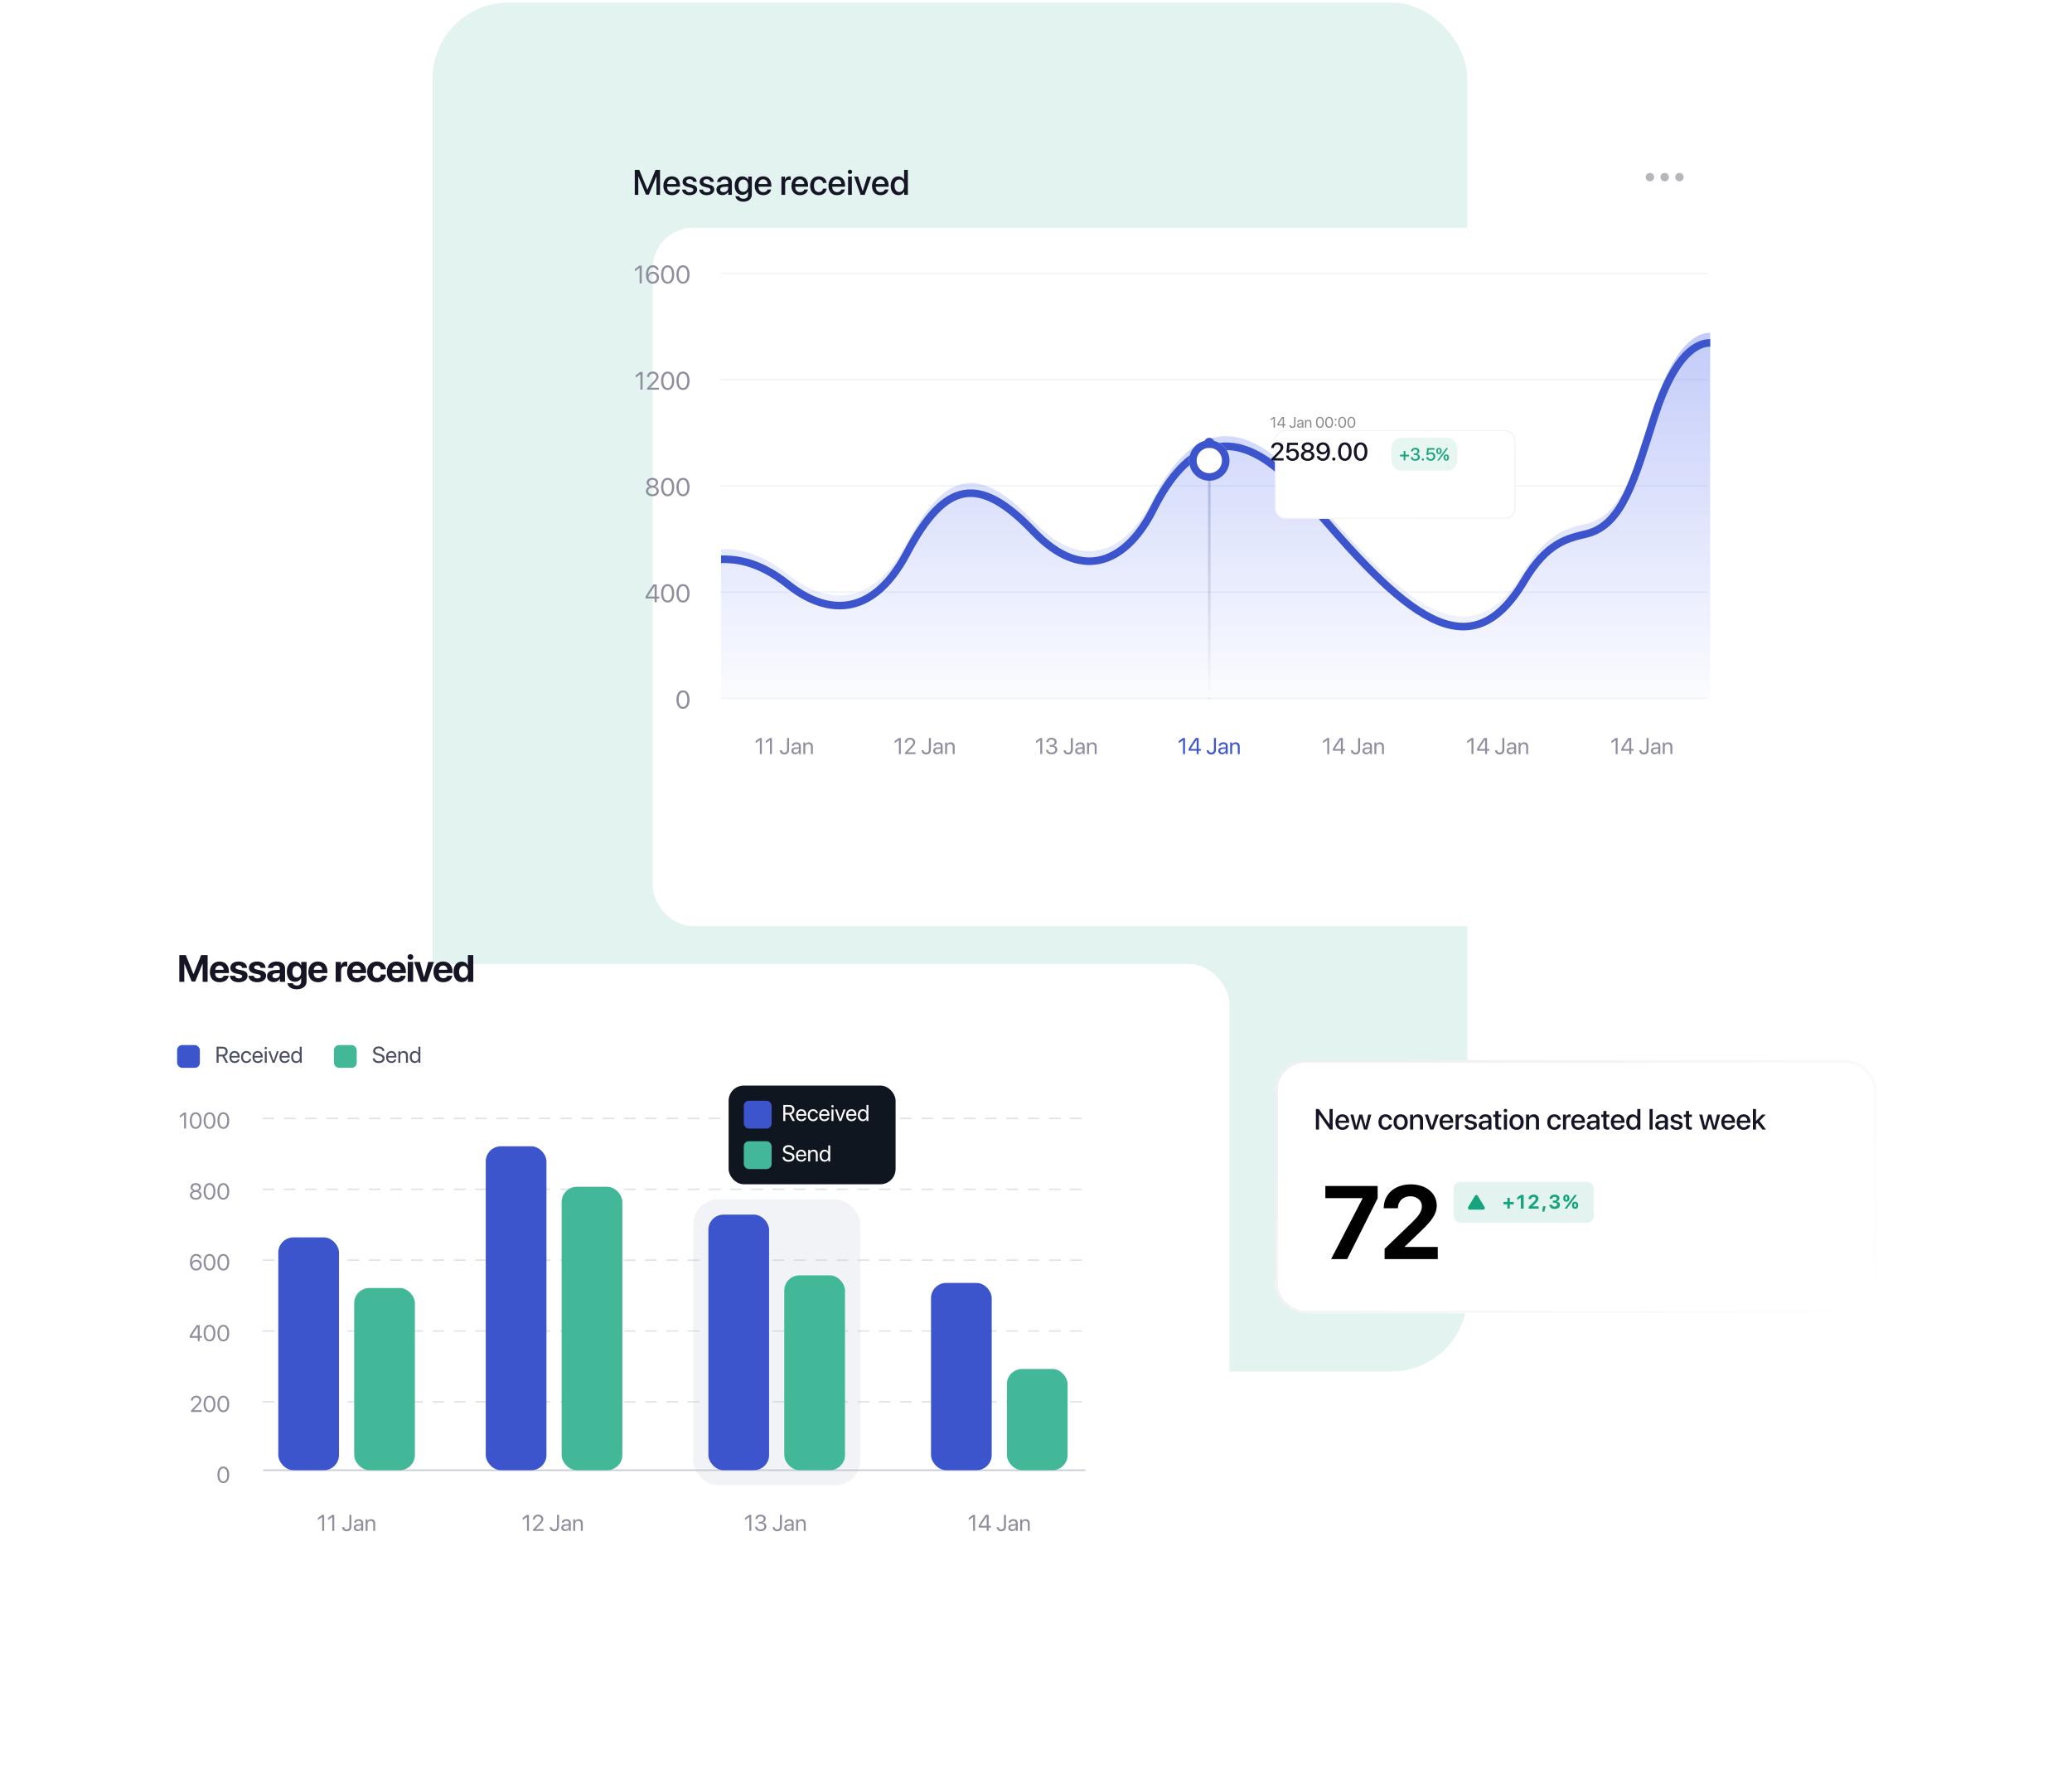 <svg width="819" height="701" viewBox="0 0 819 701" fill="none" xmlns="http://www.w3.org/2000/svg">
<rect x="171" y="1" width="409" height="541" rx="30" fill="#74CCB5" fill-opacity="0.2"/>
<g filter="url(#filter0_d_110_1281)">
<rect x="52" y="355" width="396" height="272" rx="16" fill="white"/>
</g>
<path d="M127.358 605V599.498H127.341L125.662 600.707V599.872L127.35 598.659H128.123V605H127.358ZM131.349 605V599.498H131.331L129.652 600.707V599.872L131.34 598.659H132.113V605H131.349ZM135.238 603.51H136.024C136.042 604.046 136.451 604.42 137.026 604.42C137.725 604.42 138.103 604.002 138.103 603.229V598.659H138.894V603.233C138.894 604.438 138.2 605.149 137.031 605.149C135.976 605.149 135.238 604.473 135.238 603.51ZM141.513 604.429C142.234 604.429 142.788 603.923 142.788 603.264V602.891L141.566 602.965C140.951 603.005 140.599 603.277 140.599 603.708C140.599 604.143 140.964 604.429 141.513 604.429ZM141.342 605.079C140.432 605.079 139.821 604.53 139.821 603.708C139.821 602.926 140.423 602.434 141.478 602.372L142.788 602.297V601.915C142.788 601.357 142.418 601.023 141.786 601.023C141.197 601.023 140.828 601.3 140.731 601.748H139.993C140.045 600.957 140.722 600.351 141.803 600.351C142.875 600.351 143.552 600.931 143.552 601.84V605H142.827V604.213H142.81C142.537 604.736 141.957 605.079 141.342 605.079ZM144.523 605V600.43H145.244V601.159H145.262C145.517 600.667 146.004 600.351 146.712 600.351C147.714 600.351 148.294 600.997 148.294 602.034V605H147.529V602.17C147.529 601.432 147.182 601.027 146.479 601.027C145.758 601.027 145.288 601.537 145.288 602.311V605H144.523Z" fill="#8E8E9E"/>
<path d="M208.305 605V599.498H208.287L206.608 600.707V599.872L208.296 598.659H209.069V605H208.305ZM210.638 600.487C210.638 599.379 211.535 598.553 212.73 598.553C213.864 598.553 214.756 599.322 214.756 600.293C214.756 601.001 214.435 601.528 213.376 602.623L211.772 604.279V604.297H214.861V605H210.678V604.455L212.91 602.104C213.763 601.208 213.965 600.869 213.965 600.342C213.965 599.731 213.407 599.243 212.708 599.243C211.965 599.243 211.403 599.779 211.403 600.487V600.491H210.638V600.487ZM217.292 603.51H218.078C218.096 604.046 218.504 604.42 219.08 604.42C219.779 604.42 220.157 604.002 220.157 603.229V598.659H220.948V603.233C220.948 604.438 220.253 605.149 219.084 605.149C218.03 605.149 217.292 604.473 217.292 603.51ZM223.567 604.429C224.288 604.429 224.841 603.923 224.841 603.264V602.891L223.62 602.965C223.004 603.005 222.653 603.277 222.653 603.708C222.653 604.143 223.018 604.429 223.567 604.429ZM223.396 605.079C222.486 605.079 221.875 604.53 221.875 603.708C221.875 602.926 222.477 602.434 223.532 602.372L224.841 602.297V601.915C224.841 601.357 224.472 601.023 223.839 601.023C223.25 601.023 222.881 601.3 222.785 601.748H222.046C222.099 600.957 222.776 600.351 223.857 600.351C224.929 600.351 225.606 600.931 225.606 601.84V605H224.881V604.213H224.863C224.591 604.736 224.011 605.079 223.396 605.079ZM226.577 605V600.43H227.298V601.159H227.315C227.57 600.667 228.058 600.351 228.766 600.351C229.768 600.351 230.348 600.997 230.348 602.034V605H229.583V602.17C229.583 601.432 229.236 601.027 228.533 601.027C227.812 601.027 227.342 601.537 227.342 602.311V605H226.577Z" fill="#8E8E9E"/>
<path d="M296.19 605V599.498H296.173L294.494 600.707V599.872L296.182 598.659H296.955V605H296.19ZM299.855 602.073V601.405H300.616C301.345 601.405 301.855 600.935 301.855 600.293C301.855 599.665 301.429 599.239 300.625 599.239C299.895 599.239 299.412 599.656 299.341 600.32H298.581C298.669 599.243 299.469 598.553 300.66 598.553C301.793 598.553 302.65 599.234 302.65 600.188C302.65 600.983 302.141 601.555 301.35 601.695V601.713C302.308 601.77 302.923 602.363 302.923 603.255C302.923 604.345 301.93 605.105 300.686 605.105C299.359 605.105 298.511 604.372 298.454 603.321H299.214C299.284 603.972 299.825 604.42 300.677 604.42C301.517 604.42 302.119 603.945 302.119 603.282C302.119 602.535 301.556 602.073 300.651 602.073H299.855ZM305.406 603.51H306.192C306.21 604.046 306.619 604.42 307.194 604.42C307.893 604.42 308.271 604.002 308.271 603.229V598.659H309.062V603.233C309.062 604.438 308.368 605.149 307.199 605.149C306.144 605.149 305.406 604.473 305.406 603.51ZM311.681 604.429C312.402 604.429 312.956 603.923 312.956 603.264V602.891L311.734 602.965C311.119 603.005 310.767 603.277 310.767 603.708C310.767 604.143 311.132 604.429 311.681 604.429ZM311.51 605.079C310.6 605.079 309.989 604.53 309.989 603.708C309.989 602.926 310.591 602.434 311.646 602.372L312.956 602.297V601.915C312.956 601.357 312.586 601.023 311.954 601.023C311.365 601.023 310.996 601.3 310.899 601.748H310.161C310.213 600.957 310.89 600.351 311.971 600.351C313.043 600.351 313.72 600.931 313.72 601.84V605H312.995V604.213H312.978C312.705 604.736 312.125 605.079 311.51 605.079ZM314.691 605V600.43H315.412V601.159H315.43C315.685 600.667 316.172 600.351 316.88 600.351C317.882 600.351 318.462 600.997 318.462 602.034V605H317.697V602.17C317.697 601.432 317.35 601.027 316.647 601.027C315.926 601.027 315.456 601.537 315.456 602.311V605H314.691Z" fill="#8E8E9E"/>
<path d="M384.629 605V599.498H384.611L382.933 600.707V599.872L384.62 598.659H385.394V605H384.629ZM390.017 605V603.682H386.831V602.965C387.371 601.963 388.114 600.808 389.612 598.659H390.781V602.987H391.678V603.682H390.781V605H390.017ZM387.613 602.97V602.987H390.017V599.318H390.003C388.804 601.032 388.114 602.091 387.613 602.97ZM393.967 603.51H394.754C394.771 604.046 395.18 604.42 395.756 604.42C396.455 604.42 396.833 604.002 396.833 603.229V598.659H397.624V603.233C397.624 604.438 396.929 605.149 395.76 605.149C394.706 605.149 393.967 604.473 393.967 603.51ZM400.243 604.429C400.963 604.429 401.517 603.923 401.517 603.264V602.891L400.295 602.965C399.68 603.005 399.329 603.277 399.329 603.708C399.329 604.143 399.693 604.429 400.243 604.429ZM400.071 605.079C399.162 605.079 398.551 604.53 398.551 603.708C398.551 602.926 399.153 602.434 400.208 602.372L401.517 602.297V601.915C401.517 601.357 401.148 601.023 400.515 601.023C399.926 601.023 399.557 601.3 399.46 601.748H398.722C398.775 600.957 399.452 600.351 400.533 600.351C401.605 600.351 402.282 600.931 402.282 601.84V605H401.557V604.213H401.539C401.267 604.736 400.687 605.079 400.071 605.079ZM403.253 605V600.43H403.974V601.159H403.991C404.246 600.667 404.734 600.351 405.441 600.351C406.443 600.351 407.023 600.997 407.023 602.034V605H406.259V602.17C406.259 601.432 405.912 601.027 405.208 601.027C404.488 601.027 404.018 601.537 404.018 602.311V605H403.253Z" fill="#8E8E9E"/>
<path d="M88.275 586.105C86.794 586.105 85.938 584.831 85.938 582.827C85.938 580.841 86.803 579.553 88.275 579.553C89.748 579.553 90.605 580.832 90.605 582.823C90.605 584.827 89.752 586.105 88.275 586.105ZM88.275 585.416C89.264 585.416 89.809 584.409 89.809 582.827C89.809 581.267 89.255 580.248 88.275 580.248C87.295 580.248 86.733 581.276 86.733 582.823C86.733 584.405 87.282 585.416 88.275 585.416Z" fill="#8E8E9E"/>
<path d="M75.461 553.487C75.461 552.379 76.357 551.553 77.553 551.553C78.686 551.553 79.579 552.322 79.579 553.293C79.579 554.001 79.258 554.528 78.199 555.623L76.595 557.279V557.297H79.684V558H75.501V557.455L77.733 555.104C78.585 554.208 78.788 553.869 78.788 553.342C78.788 552.731 78.23 552.243 77.531 552.243C76.788 552.243 76.226 552.779 76.226 553.487V553.491H75.461V553.487ZM82.817 558.105C81.336 558.105 80.48 556.831 80.48 554.827C80.48 552.841 81.345 551.553 82.817 551.553C84.29 551.553 85.147 552.832 85.147 554.823C85.147 556.827 84.294 558.105 82.817 558.105ZM82.817 557.416C83.806 557.416 84.351 556.409 84.351 554.827C84.351 553.267 83.797 552.248 82.817 552.248C81.837 552.248 81.275 553.276 81.275 554.823C81.275 556.405 81.824 557.416 82.817 557.416ZM88.275 558.105C86.794 558.105 85.938 556.831 85.938 554.827C85.938 552.841 86.803 551.553 88.275 551.553C89.748 551.553 90.605 552.832 90.605 554.823C90.605 556.827 89.752 558.105 88.275 558.105ZM88.275 557.416C89.264 557.416 89.809 556.409 89.809 554.827C89.809 553.267 89.255 552.248 88.275 552.248C87.295 552.248 86.733 553.276 86.733 554.823C86.733 556.405 87.282 557.416 88.275 557.416Z" fill="#8E8E9E"/>
<path d="M78.164 530V528.682H74.978V527.965C75.518 526.963 76.261 525.808 77.759 523.659H78.928V527.987H79.825V528.682H78.928V530H78.164ZM75.76 527.97V527.987H78.164V524.318H78.15C76.951 526.032 76.261 527.091 75.76 527.97ZM82.817 530.105C81.336 530.105 80.48 528.831 80.48 526.827C80.48 524.841 81.345 523.553 82.817 523.553C84.29 523.553 85.147 524.832 85.147 526.823C85.147 528.827 84.294 530.105 82.817 530.105ZM82.817 529.416C83.806 529.416 84.351 528.409 84.351 526.827C84.351 525.267 83.797 524.248 82.817 524.248C81.837 524.248 81.275 525.276 81.275 526.823C81.275 528.405 81.824 529.416 82.817 529.416ZM88.275 530.105C86.794 530.105 85.938 528.831 85.938 526.827C85.938 524.841 86.803 523.553 88.275 523.553C89.748 523.553 90.605 524.832 90.605 526.823C90.605 528.827 89.752 530.105 88.275 530.105ZM88.275 529.416C89.264 529.416 89.809 528.409 89.809 526.827C89.809 525.267 89.255 524.248 88.275 524.248C87.295 524.248 86.733 525.276 86.733 526.823C86.733 528.405 87.282 529.416 88.275 529.416Z" fill="#8E8E9E"/>
<path d="M77.504 502.11C76.555 502.11 75.799 501.596 75.408 500.682C75.197 500.194 75.096 499.623 75.096 498.937C75.096 496.801 76.006 495.549 77.557 495.549C78.634 495.549 79.46 496.195 79.662 497.192H78.858C78.686 496.617 78.177 496.248 77.548 496.248C76.489 496.248 75.887 497.188 75.861 498.875H75.874C76.16 498.256 76.858 497.847 77.645 497.847C78.853 497.847 79.75 498.739 79.75 499.943C79.75 501.196 78.805 502.11 77.504 502.11ZM77.496 501.407C78.304 501.407 78.946 500.77 78.946 499.97C78.946 499.139 78.348 498.542 77.509 498.542C76.669 498.542 76.05 499.139 76.05 499.948C76.05 500.761 76.683 501.407 77.496 501.407ZM82.817 502.105C81.336 502.105 80.48 500.831 80.48 498.827C80.48 496.841 81.345 495.553 82.817 495.553C84.29 495.553 85.147 496.832 85.147 498.823C85.147 500.827 84.294 502.105 82.817 502.105ZM82.817 501.416C83.806 501.416 84.351 500.409 84.351 498.827C84.351 497.267 83.797 496.248 82.817 496.248C81.837 496.248 81.275 497.276 81.275 498.823C81.275 500.405 81.824 501.416 82.817 501.416ZM88.275 502.105C86.794 502.105 85.938 500.831 85.938 498.827C85.938 496.841 86.803 495.553 88.275 495.553C89.748 495.553 90.605 496.832 90.605 498.823C90.605 500.827 89.752 502.105 88.275 502.105ZM88.275 501.416C89.264 501.416 89.809 500.409 89.809 498.827C89.809 497.267 89.255 496.248 88.275 496.248C87.295 496.248 86.733 497.276 86.733 498.823C86.733 500.405 87.282 501.416 88.275 501.416Z" fill="#8E8E9E"/>
<path d="M77.381 474.105C76.041 474.105 75.083 473.345 75.083 472.286C75.083 471.495 75.628 470.845 76.445 470.656V470.638C75.76 470.427 75.334 469.887 75.334 469.219C75.334 468.261 76.204 467.553 77.381 467.553C78.568 467.553 79.425 468.256 79.425 469.223C79.425 469.882 79.007 470.418 78.317 470.638V470.656C79.139 470.849 79.684 471.5 79.684 472.286C79.684 473.35 78.726 474.105 77.381 474.105ZM77.381 473.416C78.256 473.416 78.876 472.919 78.876 472.229C78.876 471.53 78.256 471.038 77.381 471.038C76.511 471.038 75.887 471.535 75.887 472.229C75.887 472.919 76.511 473.416 77.381 473.416ZM77.381 470.344C78.12 470.344 78.643 469.909 78.643 469.293C78.643 468.669 78.124 468.234 77.381 468.234C76.639 468.234 76.12 468.674 76.12 469.293C76.12 469.909 76.639 470.344 77.381 470.344ZM82.817 474.105C81.336 474.105 80.48 472.831 80.48 470.827C80.48 468.841 81.345 467.553 82.817 467.553C84.29 467.553 85.147 468.832 85.147 470.823C85.147 472.827 84.294 474.105 82.817 474.105ZM82.817 473.416C83.806 473.416 84.351 472.409 84.351 470.827C84.351 469.267 83.797 468.248 82.817 468.248C81.837 468.248 81.275 469.276 81.275 470.823C81.275 472.405 81.824 473.416 82.817 473.416ZM88.275 474.105C86.794 474.105 85.938 472.831 85.938 470.827C85.938 468.841 86.803 467.553 88.275 467.553C89.748 467.553 90.605 468.832 90.605 470.823C90.605 472.827 89.752 474.105 88.275 474.105ZM88.275 473.416C89.264 473.416 89.809 472.409 89.809 470.827C89.809 469.267 89.255 468.248 88.275 468.248C87.295 468.248 86.733 469.276 86.733 470.823C86.733 472.405 87.282 473.416 88.275 473.416Z" fill="#8E8E9E"/>
<path d="M72.767 446V440.498H72.749L71.071 441.707V440.872L72.758 439.659H73.532V446H72.767ZM77.359 446.105C75.878 446.105 75.022 444.831 75.022 442.827C75.022 440.841 75.887 439.553 77.359 439.553C78.832 439.553 79.689 440.832 79.689 442.823C79.689 444.827 78.836 446.105 77.359 446.105ZM77.359 445.416C78.348 445.416 78.893 444.409 78.893 442.827C78.893 441.267 78.339 440.248 77.359 440.248C76.379 440.248 75.817 441.276 75.817 442.823C75.817 444.405 76.366 445.416 77.359 445.416ZM82.817 446.105C81.336 446.105 80.48 444.831 80.48 442.827C80.48 440.841 81.345 439.553 82.817 439.553C84.29 439.553 85.147 440.832 85.147 442.823C85.147 444.827 84.294 446.105 82.817 446.105ZM82.817 445.416C83.806 445.416 84.351 444.409 84.351 442.827C84.351 441.267 83.797 440.248 82.817 440.248C81.837 440.248 81.275 441.276 81.275 442.823C81.275 444.405 81.824 445.416 82.817 445.416ZM88.275 446.105C86.794 446.105 85.938 444.831 85.938 442.827C85.938 440.841 86.803 439.553 88.275 439.553C89.748 439.553 90.605 440.832 90.605 442.823C90.605 444.827 89.752 446.105 88.275 446.105ZM88.275 445.416C89.264 445.416 89.809 444.409 89.809 442.827C89.809 441.267 89.255 440.248 88.275 440.248C87.295 440.248 86.733 441.276 86.733 442.823C86.733 444.405 87.282 445.416 88.275 445.416Z" fill="#8E8E9E"/>
<path d="M86.406 414.362V416.792H87.922C88.735 416.792 89.197 416.353 89.197 415.575C89.197 414.814 88.705 414.362 87.887 414.362H86.406ZM86.406 417.491V420H85.615V413.659H87.993C89.214 413.659 90.014 414.406 90.014 415.548C90.014 416.432 89.535 417.117 88.74 417.368L90.207 420H89.28L87.922 417.491H86.406ZM92.726 416.014C92.009 416.014 91.508 416.563 91.46 417.324H93.943C93.925 416.559 93.446 416.014 92.726 416.014ZM93.925 418.69H94.677C94.545 419.49 93.772 420.079 92.774 420.079C91.464 420.079 90.669 419.169 90.669 417.732C90.669 416.313 91.478 415.351 92.739 415.351C93.974 415.351 94.734 416.247 94.734 417.631V417.921H91.456V417.965C91.456 418.84 91.97 419.416 92.791 419.416C93.372 419.416 93.798 419.121 93.925 418.69ZM99.304 416.928H98.557C98.447 416.432 98.061 416.023 97.388 416.023C96.597 416.023 96.061 416.678 96.061 417.715C96.061 418.778 96.606 419.407 97.397 419.407C98.021 419.407 98.43 419.077 98.561 418.528H99.313C99.194 419.438 98.43 420.079 97.393 420.079C96.127 420.079 95.283 419.187 95.283 417.715C95.283 416.273 96.123 415.351 97.384 415.351C98.526 415.351 99.207 416.106 99.304 416.928ZM101.849 416.014C101.132 416.014 100.631 416.563 100.583 417.324H103.066C103.048 416.559 102.569 416.014 101.849 416.014ZM103.048 418.69H103.8C103.668 419.49 102.895 420.079 101.897 420.079C100.587 420.079 99.792 419.169 99.792 417.732C99.792 416.313 100.601 415.351 101.862 415.351C103.097 415.351 103.857 416.247 103.857 417.631V417.921H100.579V417.965C100.579 418.84 101.093 419.416 101.915 419.416C102.495 419.416 102.921 419.121 103.048 418.69ZM104.67 420V415.43H105.435V420H104.67ZM105.052 414.661C104.793 414.661 104.578 414.445 104.578 414.186C104.578 413.922 104.793 413.711 105.052 413.711C105.316 413.711 105.531 413.922 105.531 414.186C105.531 414.445 105.316 414.661 105.052 414.661ZM110.216 415.43L108.537 420H107.755L106.072 415.43H106.876L108.137 419.187H108.155L109.42 415.43H110.216ZM112.519 416.014C111.802 416.014 111.301 416.563 111.253 417.324H113.736C113.718 416.559 113.239 416.014 112.519 416.014ZM113.718 418.69H114.47C114.338 419.49 113.564 420.079 112.567 420.079C111.257 420.079 110.462 419.169 110.462 417.732C110.462 416.313 111.271 415.351 112.532 415.351C113.767 415.351 114.527 416.247 114.527 417.631V417.921H111.249V417.965C111.249 418.84 111.763 419.416 112.584 419.416C113.165 419.416 113.591 419.121 113.718 418.69ZM117.032 420.079C115.867 420.079 115.076 419.147 115.076 417.715C115.076 416.282 115.863 415.351 117.014 415.351C117.669 415.351 118.196 415.671 118.469 416.172H118.486V413.659H119.251V420H118.521V419.227H118.508C118.214 419.754 117.691 420.079 117.032 420.079ZM117.177 416.023C116.368 416.023 115.858 416.682 115.858 417.715C115.858 418.752 116.368 419.407 117.177 419.407C117.963 419.407 118.491 418.739 118.491 417.715C118.491 416.695 117.963 416.023 117.177 416.023Z" fill="#485062"/>
<rect x="70" y="413" width="9" height="9" rx="2" fill="#3D55CC"/>
<path d="M147.312 418.255H148.107C148.182 418.941 148.833 419.394 149.738 419.394C150.595 419.394 151.219 418.941 151.219 418.317C151.219 417.781 150.845 417.451 149.993 417.231L149.18 417.021C148.011 416.722 147.492 416.208 147.492 415.346C147.492 414.292 148.415 413.553 149.733 413.553C150.995 413.553 151.909 414.3 151.944 415.364H151.153C151.083 414.683 150.533 414.265 149.707 414.265C148.885 414.265 148.314 414.691 148.314 415.311C148.314 415.79 148.666 416.076 149.527 416.3L150.19 416.476C151.504 416.805 152.036 417.311 152.036 418.22C152.036 419.38 151.122 420.105 149.663 420.105C148.318 420.105 147.387 419.376 147.312 418.255ZM154.673 416.014C153.957 416.014 153.456 416.563 153.407 417.324H155.89C155.873 416.559 155.394 416.014 154.673 416.014ZM155.873 418.69H156.624C156.492 419.49 155.719 420.079 154.721 420.079C153.412 420.079 152.616 419.169 152.616 417.732C152.616 416.313 153.425 415.351 154.686 415.351C155.921 415.351 156.681 416.247 156.681 417.631V417.921H153.403V417.965C153.403 418.84 153.917 419.416 154.739 419.416C155.319 419.416 155.745 419.121 155.873 418.69ZM157.455 420V415.43H158.175V416.159H158.193C158.448 415.667 158.936 415.351 159.643 415.351C160.645 415.351 161.225 415.997 161.225 417.034V420H160.46V417.17C160.46 416.432 160.113 416.027 159.41 416.027C158.689 416.027 158.219 416.537 158.219 417.311V420H157.455ZM163.932 420.079C162.768 420.079 161.977 419.147 161.977 417.715C161.977 416.282 162.763 415.351 163.915 415.351C164.569 415.351 165.097 415.671 165.369 416.172H165.387V413.659H166.151V420H165.422V419.227H165.409C165.114 419.754 164.591 420.079 163.932 420.079ZM164.077 416.023C163.269 416.023 162.759 416.682 162.759 417.715C162.759 418.752 163.269 419.407 164.077 419.407C164.864 419.407 165.391 418.739 165.391 417.715C165.391 416.695 164.864 416.023 164.077 416.023Z" fill="#485062"/>
<rect x="132" y="413" width="9" height="9" rx="2" fill="#43B899"/>
<path d="M104 442L429 442" stroke="#E0E4E8" stroke-width="0.6" stroke-linecap="round" stroke-linejoin="round" stroke-dasharray="4.2 4.2"/>
<path d="M104 470L429 470" stroke="#E0E4E8" stroke-width="0.6" stroke-linecap="round" stroke-linejoin="round" stroke-dasharray="4.2 4.2"/>
<path d="M104 498L429 498" stroke="#E0E4E8" stroke-width="0.6" stroke-linecap="round" stroke-linejoin="round" stroke-dasharray="4.2 4.2"/>
<path d="M104 526L429 526" stroke="#E0E4E8" stroke-width="0.6" stroke-linecap="round" stroke-linejoin="round" stroke-dasharray="4.2 4.2"/>
<path d="M104 554L429 554" stroke="#E0E4E8" stroke-width="0.6" stroke-linecap="round" stroke-linejoin="round" stroke-dasharray="4.2 4.2"/>
<path d="M104 581L429 581" stroke="#C6CBD3" stroke-width="0.6"/>
<path d="M82.07 388H80.1V380.866H80.041L77.17 387.897H75.779L72.908 380.866H72.849V388H70.879V377.431H73.442L76.445 384.924H76.504L79.507 377.431H82.07V388ZM86.768 381.562C85.831 381.562 85.157 382.272 85.083 383.254H88.416C88.372 382.25 87.72 381.562 86.768 381.562ZM88.445 385.598H90.408C90.174 387.136 88.767 388.168 86.827 388.168C84.41 388.168 82.959 386.623 82.959 384.111C82.959 381.606 84.424 379.98 86.746 379.98C89.031 379.98 90.474 381.525 90.474 383.913V384.565H85.061V384.697C85.061 385.817 85.772 386.586 86.863 386.586C87.647 386.586 88.248 386.198 88.445 385.598ZM91.048 382.456C91.048 380.961 92.344 379.98 94.359 379.98C96.329 379.98 97.611 380.976 97.64 382.5H95.67C95.626 381.87 95.12 381.481 94.329 381.481C93.59 381.481 93.106 381.818 93.106 382.324C93.106 382.712 93.443 382.976 94.132 383.137L95.633 383.459C97.208 383.811 97.845 384.433 97.845 385.605C97.845 387.15 96.424 388.168 94.351 388.168C92.257 388.168 90.968 387.158 90.85 385.627H92.938C93.04 386.286 93.56 386.667 94.41 386.667C95.223 386.667 95.714 386.345 95.714 385.832C95.714 385.437 95.45 385.217 94.747 385.048L93.297 384.726C91.81 384.389 91.048 383.613 91.048 382.456ZM98.382 382.456C98.382 380.961 99.679 379.98 101.693 379.98C103.663 379.98 104.945 380.976 104.974 382.5H103.004C102.96 381.87 102.455 381.481 101.664 381.481C100.924 381.481 100.441 381.818 100.441 382.324C100.441 382.712 100.778 382.976 101.466 383.137L102.967 383.459C104.542 383.811 105.179 384.433 105.179 385.605C105.179 387.15 103.758 388.168 101.686 388.168C99.591 388.168 98.302 387.158 98.185 385.627H100.272C100.375 386.286 100.895 386.667 101.744 386.667C102.557 386.667 103.048 386.345 103.048 385.832C103.048 385.437 102.784 385.217 102.081 385.048L100.631 384.726C99.144 384.389 98.382 383.613 98.382 382.456ZM108.881 386.579C109.811 386.579 110.58 385.971 110.58 385.122V384.55L108.925 384.653C108.127 384.711 107.672 385.07 107.672 385.627C107.672 386.213 108.156 386.579 108.881 386.579ZM108.178 388.125C106.684 388.125 105.548 387.158 105.548 385.744C105.548 384.316 106.647 383.488 108.603 383.371L110.58 383.254V382.734C110.58 382.001 110.067 381.577 109.262 381.577C108.463 381.577 107.958 381.972 107.856 382.551H105.9C105.981 381.027 107.277 379.98 109.357 379.98C111.371 379.98 112.682 381.02 112.682 382.602V388H110.617V386.799H110.573C110.133 387.634 109.159 388.125 108.178 388.125ZM117.292 386.33C118.361 386.33 119.042 385.48 119.042 384.06C119.042 382.646 118.361 381.738 117.292 381.738C116.237 381.738 115.571 382.631 115.571 384.06C115.571 385.495 116.23 386.33 117.292 386.33ZM117.255 390.959C115.19 390.959 113.791 389.956 113.623 388.557H115.717C115.886 389.099 116.501 389.472 117.314 389.472C118.42 389.472 119.035 388.857 119.035 387.949V386.572H118.991C118.625 387.407 117.702 387.978 116.567 387.978C114.648 387.978 113.381 386.499 113.381 384.045C113.381 381.555 114.611 380.024 116.604 380.024C117.731 380.024 118.618 380.617 119.028 381.518H119.064V380.148H121.174V387.89C121.174 389.765 119.606 390.959 117.255 390.959ZM125.696 381.562C124.758 381.562 124.084 382.272 124.011 383.254H127.344C127.3 382.25 126.648 381.562 125.696 381.562ZM127.373 385.598H129.336C129.101 387.136 127.695 388.168 125.754 388.168C123.337 388.168 121.887 386.623 121.887 384.111C121.887 381.606 123.352 379.98 125.674 379.98C127.959 379.98 129.402 381.525 129.402 383.913V384.565H123.989V384.697C123.989 385.817 124.7 386.586 125.791 386.586C126.575 386.586 127.175 386.198 127.373 385.598ZM132.681 388V380.148H134.747V381.562H134.791C135.069 380.566 135.736 380.024 136.658 380.024C136.907 380.024 137.12 380.061 137.266 380.104V381.987C137.091 381.914 136.798 381.862 136.49 381.862C135.435 381.862 134.82 382.507 134.82 383.613V388H132.681ZM141.004 381.562C140.067 381.562 139.393 382.272 139.32 383.254H142.652C142.608 382.25 141.957 381.562 141.004 381.562ZM142.682 385.598H144.645C144.41 387.136 143.004 388.168 141.063 388.168C138.646 388.168 137.196 386.623 137.196 384.111C137.196 381.606 138.661 379.98 140.983 379.98C143.268 379.98 144.711 381.525 144.711 383.913V384.565H139.298V384.697C139.298 385.817 140.008 386.586 141.1 386.586C141.883 386.586 142.484 386.198 142.682 385.598ZM152.55 383.071H150.565C150.441 382.243 149.892 381.657 149.013 381.657C147.958 381.657 147.299 382.551 147.299 384.067C147.299 385.612 147.958 386.491 149.02 386.491C149.877 386.491 150.434 385.979 150.565 385.122H152.558C152.448 386.975 151.063 388.168 148.998 388.168C146.632 388.168 145.131 386.63 145.131 384.067C145.131 381.547 146.632 379.98 148.983 379.98C151.107 379.98 152.455 381.291 152.55 383.071ZM156.713 381.562C155.776 381.562 155.102 382.272 155.029 383.254H158.361C158.317 382.25 157.665 381.562 156.713 381.562ZM158.391 385.598H160.353C160.119 387.136 158.713 388.168 156.772 388.168C154.355 388.168 152.905 386.623 152.905 384.111C152.905 381.606 154.37 379.98 156.691 379.98C158.976 379.98 160.419 381.525 160.419 383.913V384.565H155.007V384.697C155.007 385.817 155.717 386.586 156.808 386.586C157.592 386.586 158.193 386.198 158.391 385.598ZM161.162 388V380.148H163.301V388H161.162ZM162.231 379.284C161.587 379.284 161.089 378.793 161.089 378.178C161.089 377.556 161.587 377.072 162.231 377.072C162.876 377.072 163.374 377.556 163.374 378.178C163.374 378.793 162.876 379.284 162.231 379.284ZM171.507 380.148L168.811 388H166.394L163.677 380.148H165.969L167.603 386.11H167.647L169.273 380.148H171.507ZM175.157 381.562C174.219 381.562 173.546 382.272 173.472 383.254H176.805C176.761 382.25 176.109 381.562 175.157 381.562ZM176.834 385.598H178.797C178.563 387.136 177.156 388.168 175.215 388.168C172.798 388.168 171.348 386.623 171.348 384.111C171.348 381.606 172.813 379.98 175.135 379.98C177.42 379.98 178.863 381.525 178.863 383.913V384.565H173.45V384.697C173.45 385.817 174.161 386.586 175.252 386.586C176.036 386.586 176.636 386.198 176.834 385.598ZM182.484 388.125C180.521 388.125 179.283 386.572 179.283 384.06C179.283 381.569 180.528 380.024 182.499 380.024C183.634 380.024 184.513 380.625 184.894 381.496H184.938V377.431H187.076V388H184.967V386.652H184.93C184.549 387.517 183.641 388.125 182.484 388.125ZM183.209 381.738C182.132 381.738 181.473 382.639 181.473 384.074C181.473 385.517 182.132 386.403 183.209 386.403C184.271 386.403 184.952 385.51 184.952 384.074C184.952 382.646 184.271 381.738 183.209 381.738Z" fill="#151525"/>
<rect x="110" y="489" width="24" height="92" rx="6" fill="#3D55CC"/>
<rect x="140" y="509" width="24" height="72" rx="6" fill="#43B899"/>
<rect x="368" y="507" width="24" height="74" rx="6" fill="#3D55CC"/>
<rect x="398" y="541" width="24" height="40" rx="6" fill="#43B899"/>
<rect x="192" y="453" width="24" height="128" rx="6" fill="#3D55CC"/>
<rect x="222" y="469" width="24" height="112" rx="6" fill="#43B899"/>
<rect opacity="0.19" x="274" y="474" width="66" height="113" rx="10" fill="#BABED3"/>
<rect x="280" y="480" width="24" height="101" rx="6" fill="#3D55CC"/>
<rect x="310" y="504" width="24" height="77" rx="6" fill="#43B899"/>
<rect x="288" y="429" width="66" height="39" rx="6" fill="#0F1620"/>
<path d="M310.406 437.362V439.792H311.922C312.735 439.792 313.197 439.353 313.197 438.575C313.197 437.814 312.705 437.362 311.887 437.362H310.406ZM310.406 440.491V443H309.615V436.659H311.993C313.214 436.659 314.014 437.406 314.014 438.548C314.014 439.432 313.535 440.117 312.74 440.368L314.208 443H313.28L311.922 440.491H310.406ZM316.726 439.014C316.009 439.014 315.508 439.563 315.46 440.324H317.943C317.925 439.559 317.446 439.014 316.726 439.014ZM317.925 441.69H318.677C318.545 442.49 317.771 443.079 316.774 443.079C315.464 443.079 314.669 442.169 314.669 440.732C314.669 439.313 315.478 438.351 316.739 438.351C317.974 438.351 318.734 439.247 318.734 440.631V440.921H315.456V440.965C315.456 441.84 315.97 442.416 316.792 442.416C317.372 442.416 317.798 442.121 317.925 441.69ZM323.304 439.928H322.557C322.447 439.432 322.061 439.023 321.388 439.023C320.597 439.023 320.061 439.678 320.061 440.715C320.061 441.778 320.606 442.407 321.397 442.407C322.021 442.407 322.43 442.077 322.562 441.528H323.313C323.194 442.438 322.43 443.079 321.393 443.079C320.127 443.079 319.283 442.187 319.283 440.715C319.283 439.273 320.123 438.351 321.384 438.351C322.526 438.351 323.208 439.106 323.304 439.928ZM325.849 439.014C325.132 439.014 324.631 439.563 324.583 440.324H327.066C327.048 439.559 326.569 439.014 325.849 439.014ZM327.048 441.69H327.8C327.668 442.49 326.895 443.079 325.897 443.079C324.587 443.079 323.792 442.169 323.792 440.732C323.792 439.313 324.601 438.351 325.862 438.351C327.097 438.351 327.857 439.247 327.857 440.631V440.921H324.579V440.965C324.579 441.84 325.093 442.416 325.915 442.416C326.495 442.416 326.921 442.121 327.048 441.69ZM328.67 443V438.43H329.435V443H328.67ZM329.052 437.661C328.793 437.661 328.578 437.445 328.578 437.186C328.578 436.922 328.793 436.711 329.052 436.711C329.316 436.711 329.531 436.922 329.531 437.186C329.531 437.445 329.316 437.661 329.052 437.661ZM334.216 438.43L332.537 443H331.755L330.072 438.43H330.876L332.137 442.187H332.155L333.42 438.43H334.216ZM336.519 439.014C335.802 439.014 335.301 439.563 335.253 440.324H337.736C337.718 439.559 337.239 439.014 336.519 439.014ZM337.718 441.69H338.47C338.338 442.49 337.564 443.079 336.567 443.079C335.257 443.079 334.462 442.169 334.462 440.732C334.462 439.313 335.271 438.351 336.532 438.351C337.767 438.351 338.527 439.247 338.527 440.631V440.921H335.249V440.965C335.249 441.84 335.763 442.416 336.584 442.416C337.165 442.416 337.591 442.121 337.718 441.69ZM341.032 443.079C339.867 443.079 339.076 442.147 339.076 440.715C339.076 439.282 339.863 438.351 341.014 438.351C341.669 438.351 342.196 438.671 342.469 439.172H342.486V436.659H343.251V443H342.521V442.227H342.508C342.214 442.754 341.691 443.079 341.032 443.079ZM341.177 439.023C340.368 439.023 339.858 439.682 339.858 440.715C339.858 441.752 340.368 442.407 341.177 442.407C341.963 442.407 342.491 441.739 342.491 440.715C342.491 439.695 341.963 439.023 341.177 439.023Z" fill="white"/>
<rect x="294" y="435" width="11" height="11" rx="2" fill="#3D55CC"/>
<path d="M309.312 457.255H310.107C310.182 457.941 310.833 458.394 311.738 458.394C312.595 458.394 313.219 457.941 313.219 457.317C313.219 456.781 312.845 456.451 311.993 456.231L311.18 456.021C310.011 455.722 309.492 455.208 309.492 454.346C309.492 453.292 310.415 452.553 311.733 452.553C312.995 452.553 313.909 453.3 313.944 454.364H313.153C313.083 453.683 312.533 453.265 311.707 453.265C310.885 453.265 310.314 453.691 310.314 454.311C310.314 454.79 310.666 455.076 311.527 455.3L312.19 455.476C313.504 455.805 314.036 456.311 314.036 457.22C314.036 458.38 313.122 459.105 311.663 459.105C310.318 459.105 309.387 458.376 309.312 457.255ZM316.673 455.014C315.957 455.014 315.456 455.563 315.407 456.324H317.89C317.873 455.559 317.394 455.014 316.673 455.014ZM317.873 457.69H318.624C318.492 458.49 317.719 459.079 316.721 459.079C315.412 459.079 314.616 458.169 314.616 456.732C314.616 455.313 315.425 454.351 316.686 454.351C317.921 454.351 318.681 455.247 318.681 456.631V456.921H315.403V456.965C315.403 457.84 315.917 458.416 316.739 458.416C317.319 458.416 317.745 458.121 317.873 457.69ZM319.455 459V454.43H320.175V455.159H320.193C320.448 454.667 320.936 454.351 321.643 454.351C322.645 454.351 323.225 454.997 323.225 456.034V459H322.46V456.17C322.46 455.432 322.113 455.027 321.41 455.027C320.689 455.027 320.219 455.537 320.219 456.311V459H319.455ZM325.932 459.079C324.768 459.079 323.977 458.147 323.977 456.715C323.977 455.282 324.763 454.351 325.915 454.351C326.569 454.351 327.097 454.671 327.369 455.172H327.387V452.659H328.151V459H327.422V458.227H327.409C327.114 458.754 326.591 459.079 325.932 459.079ZM326.077 455.023C325.269 455.023 324.759 455.682 324.759 456.715C324.759 457.752 325.269 458.407 326.077 458.407C326.864 458.407 327.391 457.739 327.391 456.715C327.391 455.695 326.864 455.023 326.077 455.023Z" fill="white"/>
<rect x="294" y="451" width="11" height="11" rx="2" fill="#43B899"/>
<g filter="url(#filter1_d_110_1281)">
<g clip-path="url(#clip0_110_1281)">
<rect x="486" y="383" width="237.821" height="100" rx="2.564" fill="white"/>
<path d="M503.362 410.385H502.134V402.255H503.278L507.492 408.249H507.537V402.255H508.765V410.385H507.627L503.413 404.396H503.362V410.385ZM512.602 405.331C511.751 405.331 511.154 405.979 511.092 406.875H514.056C514.027 405.968 513.453 405.331 512.602 405.331ZM514.05 408.644H515.205C515.036 409.726 514.01 410.497 512.653 410.497C510.912 410.497 509.858 409.32 509.858 407.449C509.858 405.59 510.929 404.351 512.602 404.351C514.247 404.351 515.272 405.511 515.272 407.309V407.726H511.086V407.799C511.086 408.83 511.706 409.511 512.681 409.511C513.374 409.511 513.887 409.162 514.05 408.644ZM524.039 404.458L522.416 410.385H521.149L519.904 405.945H519.875L518.642 410.385H517.385L515.757 404.458H516.974L518.056 409.123H518.078L519.312 404.458H520.484L521.723 409.123H521.752L522.833 404.458H524.039ZM532.214 406.497H531.053C530.929 405.866 530.456 405.365 529.662 405.365C528.721 405.365 528.101 406.148 528.101 407.421C528.101 408.723 528.727 409.478 529.673 409.478C530.422 409.478 530.913 409.066 531.053 408.379H532.225C532.096 409.641 531.087 410.497 529.662 410.497C527.966 410.497 526.862 409.337 526.862 407.421C526.862 405.54 527.966 404.351 529.65 404.351C531.177 404.351 532.107 405.331 532.214 406.497ZM535.634 410.497C533.938 410.497 532.822 409.331 532.822 407.421C532.822 405.517 533.944 404.351 535.634 404.351C537.324 404.351 538.445 405.517 538.445 407.421C538.445 409.331 537.33 410.497 535.634 410.497ZM535.634 409.495C536.592 409.495 537.206 408.74 537.206 407.421C537.206 406.109 536.586 405.354 535.634 405.354C534.682 405.354 534.062 406.109 534.062 407.421C534.062 408.74 534.682 409.495 535.634 409.495ZM539.386 410.385V404.458H540.547V405.449H540.575C540.896 404.773 541.527 404.356 542.44 404.356C543.747 404.356 544.496 405.19 544.496 406.548V410.385H543.274V406.785C543.274 405.894 542.857 405.404 542.012 405.404C541.155 405.404 540.603 406.013 540.603 406.931V410.385H539.386ZM550.733 404.458L548.609 410.385H547.302L545.167 404.458H546.462L547.95 409.196H547.972L549.46 404.458H550.733ZM553.742 405.331C552.891 405.331 552.294 405.979 552.232 406.875H555.195C555.167 405.968 554.592 405.331 553.742 405.331ZM555.189 408.644H556.344C556.175 409.726 555.15 410.497 553.792 410.497C552.051 410.497 550.998 409.32 550.998 407.449C550.998 405.59 552.068 404.351 553.742 404.351C555.387 404.351 556.412 405.511 556.412 407.309V407.726H552.226V407.799C552.226 408.83 552.846 409.511 553.82 409.511C554.513 409.511 555.026 409.162 555.189 408.644ZM557.359 410.385V404.458H558.519V405.466H558.547C558.745 404.773 559.274 404.362 559.973 404.362C560.147 404.362 560.3 404.39 560.39 404.407V405.54C560.294 405.5 560.08 405.472 559.843 405.472C559.06 405.472 558.576 405.996 558.576 406.835V410.385H557.359ZM561.038 406.137C561.038 405.078 561.973 404.351 563.359 404.351C564.677 404.351 565.601 405.089 565.641 406.142H564.497C564.441 405.607 564.007 405.275 563.325 405.275C562.666 405.275 562.226 405.596 562.226 406.063C562.226 406.43 562.519 406.678 563.133 406.83L564.131 407.061C565.325 407.348 565.776 407.799 565.776 408.672C565.776 409.754 564.767 410.497 563.314 410.497C561.911 410.497 560.981 409.771 560.885 408.683H562.091C562.187 409.252 562.626 409.568 563.37 409.568C564.102 409.568 564.553 409.264 564.553 408.785C564.553 408.407 564.328 408.199 563.708 408.041L562.649 407.782C561.578 407.523 561.038 406.965 561.038 406.137ZM568.796 409.523C569.646 409.523 570.311 408.937 570.311 408.165V407.697L568.852 407.787C568.125 407.838 567.714 408.159 567.714 408.666C567.714 409.185 568.142 409.523 568.796 409.523ZM568.458 410.486C567.297 410.486 566.486 409.765 566.486 408.7C566.486 407.664 567.28 407.027 568.689 406.948L570.311 406.852V406.396C570.311 405.737 569.866 405.342 569.122 405.342C568.418 405.342 567.979 405.68 567.872 406.21H566.722C566.79 405.139 567.703 404.351 569.167 404.351C570.604 404.351 571.522 405.111 571.522 406.3V410.385H570.356V409.41H570.328C569.984 410.069 569.235 410.486 568.458 410.486ZM573.061 403.055H574.283V404.458H575.41V405.421H574.283V408.689C574.283 409.202 574.509 409.433 575.004 409.433C575.128 409.433 575.325 409.421 575.404 409.404V410.368C575.269 410.402 574.999 410.424 574.728 410.424C573.528 410.424 573.061 409.968 573.061 408.824V405.421H572.199V404.458H573.061V403.055ZM576.452 410.385V404.458H577.669V410.385H576.452ZM577.061 403.59C576.672 403.59 576.356 403.28 576.356 402.897C576.356 402.508 576.672 402.199 577.061 402.199C577.455 402.199 577.771 402.508 577.771 402.897C577.771 403.28 577.455 403.59 577.061 403.59ZM581.461 410.497C579.765 410.497 578.65 409.331 578.65 407.421C578.65 405.517 579.771 404.351 581.461 404.351C583.151 404.351 584.272 405.517 584.272 407.421C584.272 409.331 583.157 410.497 581.461 410.497ZM581.461 409.495C582.419 409.495 583.033 408.74 583.033 407.421C583.033 406.109 582.413 405.354 581.461 405.354C580.509 405.354 579.889 406.109 579.889 407.421C579.889 408.74 580.509 409.495 581.461 409.495ZM585.213 410.385V404.458H586.374V405.449H586.402C586.723 404.773 587.354 404.356 588.267 404.356C589.574 404.356 590.323 405.19 590.323 406.548V410.385H589.101V406.785C589.101 405.894 588.684 405.404 587.839 405.404C586.982 405.404 586.43 406.013 586.43 406.931V410.385H585.213ZM598.932 406.497H597.771C597.647 405.866 597.174 405.365 596.38 405.365C595.439 405.365 594.819 406.148 594.819 407.421C594.819 408.723 595.445 409.478 596.391 409.478C597.14 409.478 597.631 409.066 597.771 408.379H598.943C598.814 409.641 597.805 410.497 596.38 410.497C594.684 410.497 593.58 409.337 593.58 407.421C593.58 405.54 594.684 404.351 596.368 404.351C597.895 404.351 598.825 405.331 598.932 406.497ZM599.805 410.385V404.458H600.966V405.466H600.994C601.191 404.773 601.721 404.362 602.419 404.362C602.594 404.362 602.746 404.39 602.836 404.407V405.54C602.741 405.5 602.526 405.472 602.29 405.472C601.507 405.472 601.022 405.996 601.022 406.835V410.385H599.805ZM605.811 405.331C604.96 405.331 604.363 405.979 604.301 406.875H607.265C607.237 405.968 606.662 405.331 605.811 405.331ZM607.259 408.644H608.414C608.245 409.726 607.22 410.497 605.862 410.497C604.121 410.497 603.067 409.32 603.067 407.449C603.067 405.59 604.138 404.351 605.811 404.351C607.456 404.351 608.482 405.511 608.482 407.309V407.726H604.296V407.799C604.296 408.83 604.915 409.511 605.89 409.511C606.583 409.511 607.096 409.162 607.259 408.644ZM611.501 409.523C612.352 409.523 613.017 408.937 613.017 408.165V407.697L611.558 407.787C610.831 407.838 610.42 408.159 610.42 408.666C610.42 409.185 610.848 409.523 611.501 409.523ZM611.163 410.486C610.003 410.486 609.192 409.765 609.192 408.7C609.192 407.664 609.986 407.027 611.394 406.948L613.017 406.852V406.396C613.017 405.737 612.572 405.342 611.828 405.342C611.124 405.342 610.685 405.68 610.577 406.21H609.428C609.496 405.139 610.408 404.351 611.873 404.351C613.31 404.351 614.228 405.111 614.228 406.3V410.385H613.062V409.41H613.034C612.69 410.069 611.941 410.486 611.163 410.486ZM615.766 403.055H616.989V404.458H618.116V405.421H616.989V408.689C616.989 409.202 617.214 409.433 617.71 409.433C617.834 409.433 618.031 409.421 618.11 409.404V410.368C617.975 410.402 617.705 410.424 617.434 410.424C616.234 410.424 615.766 409.968 615.766 408.824V405.421H614.904V404.458H615.766V403.055ZM621.451 405.331C620.6 405.331 620.003 405.979 619.941 406.875H622.905C622.877 405.968 622.302 405.331 621.451 405.331ZM622.899 408.644H624.054C623.885 409.726 622.86 410.497 621.502 410.497C619.761 410.497 618.707 409.32 618.707 407.449C618.707 405.59 619.778 404.351 621.451 404.351C623.096 404.351 624.122 405.511 624.122 407.309V407.726H619.936V407.799C619.936 408.83 620.555 409.511 621.53 409.511C622.223 409.511 622.736 409.162 622.899 408.644ZM627.294 410.486C625.795 410.486 624.803 409.292 624.803 407.421C624.803 405.551 625.795 404.362 627.282 404.362C628.133 404.362 628.809 404.79 629.142 405.444H629.164V402.255H630.387V410.385H629.204V409.376H629.181C628.832 410.052 628.156 410.486 627.294 410.486ZM627.615 405.387C626.651 405.387 626.048 406.176 626.048 407.421C626.048 408.672 626.651 409.455 627.615 409.455C628.55 409.455 629.175 408.661 629.175 407.421C629.175 406.193 628.55 405.387 627.615 405.387ZM634.026 410.385V402.255H635.243V410.385H634.026ZM638.567 409.523C639.418 409.523 640.083 408.937 640.083 408.165V407.697L638.624 407.787C637.897 407.838 637.486 408.159 637.486 408.666C637.486 409.185 637.914 409.523 638.567 409.523ZM638.229 410.486C637.069 410.486 636.257 409.765 636.257 408.7C636.257 407.664 637.052 407.027 638.46 406.948L640.083 406.852V406.396C640.083 405.737 639.638 405.342 638.894 405.342C638.19 405.342 637.75 405.68 637.643 406.21H636.494C636.562 405.139 637.474 404.351 638.939 404.351C640.376 404.351 641.294 405.111 641.294 406.3V410.385H640.128V409.41H640.1C639.756 410.069 639.007 410.486 638.229 410.486ZM642.37 406.137C642.37 405.078 643.305 404.351 644.691 404.351C646.01 404.351 646.934 405.089 646.973 406.142H645.83C645.773 405.607 645.339 405.275 644.658 405.275C643.998 405.275 643.559 405.596 643.559 406.063C643.559 406.43 643.852 406.678 644.466 406.83L645.463 407.061C646.658 407.348 647.108 407.799 647.108 408.672C647.108 409.754 646.1 410.497 644.646 410.497C643.244 410.497 642.314 409.771 642.218 408.683H643.424C643.52 409.252 643.959 409.568 644.703 409.568C645.435 409.568 645.886 409.264 645.886 408.785C645.886 408.407 645.66 408.199 645.041 408.041L643.982 407.782C642.911 407.523 642.37 406.965 642.37 406.137ZM648.41 403.055H649.632V404.458H650.759V405.421H649.632V408.689C649.632 409.202 649.858 409.433 650.354 409.433C650.478 409.433 650.675 409.421 650.754 409.404V410.368C650.618 410.402 650.348 410.424 650.078 410.424C648.878 410.424 648.41 409.968 648.41 408.824V405.421H647.548V404.458H648.41V403.055ZM661.926 404.458L660.303 410.385H659.036L657.791 405.945H657.762L656.529 410.385H655.272L653.644 404.458H654.861L655.943 409.123H655.965L657.199 404.458H658.371L659.61 409.123H659.638L660.72 404.458H661.926ZM665.115 405.331C664.264 405.331 663.667 405.979 663.605 406.875H666.568C666.54 405.968 665.965 405.331 665.115 405.331ZM666.563 408.644H667.718C667.549 409.726 666.523 410.497 665.165 410.497C663.425 410.497 662.371 409.32 662.371 407.449C662.371 405.59 663.441 404.351 665.115 404.351C666.76 404.351 667.785 405.511 667.785 407.309V407.726H663.599V407.799C663.599 408.83 664.219 409.511 665.194 409.511C665.887 409.511 666.399 409.162 666.563 408.644ZM671.211 405.331C670.36 405.331 669.763 405.979 669.701 406.875H672.664C672.636 405.968 672.061 405.331 671.211 405.331ZM672.659 408.644H673.814C673.645 409.726 672.619 410.497 671.261 410.497C669.521 410.497 668.467 409.32 668.467 407.449C668.467 405.59 669.537 404.351 671.211 404.351C672.856 404.351 673.881 405.511 673.881 407.309V407.726H669.695V407.799C669.695 408.83 670.315 409.511 671.29 409.511C671.983 409.511 672.495 409.162 672.659 408.644ZM676.101 406.999L678.496 404.458H679.927L677.47 407.01L680.022 410.385H678.608L676.597 407.754L676.09 408.255V410.385H674.873V402.255H676.09V406.999H676.101Z" fill="#151525"/>
<path d="M508.136 461.59L520.575 437.611V437.491H505.872V432.684H526.545V437.551L514.486 461.59H508.136ZM528.95 441.378C528.95 435.909 533.317 432.043 539.627 432.043C545.716 432.043 549.903 435.568 549.903 440.396C549.903 444.002 547.499 446.706 544.314 449.871L537.263 456.662V456.782H550.304V461.59H529.29V457.523L540.188 447.027C543.112 444.102 544.014 442.64 544.014 440.636C544.014 438.473 542.111 436.75 539.426 436.75C536.622 436.75 534.559 438.713 534.559 441.378V441.478H528.95V441.378Z" fill="black"/>
<rect x="556.59" y="431.077" width="55.359" height="16.128" rx="2.564" fill="#E3F3EF"/>
<g clip-path="url(#clip1_110_1281)">
<path d="M565.016 436.532L562.301 441.064C562.245 441.161 562.216 441.271 562.215 441.383C562.215 441.495 562.244 441.605 562.3 441.702C562.355 441.799 562.435 441.881 562.531 441.937C562.628 441.994 562.738 442.025 562.849 442.026H568.279C568.391 442.025 568.5 441.994 568.597 441.937C568.693 441.881 568.773 441.799 568.829 441.702C568.884 441.605 568.913 441.495 568.913 441.383C568.913 441.271 568.883 441.161 568.827 441.064L566.112 436.532C566.055 436.438 565.975 436.36 565.879 436.306C565.783 436.252 565.674 436.224 565.564 436.224C565.454 436.224 565.346 436.252 565.25 436.306C565.154 436.36 565.073 436.438 565.016 436.532Z" fill="#16A37D"/>
</g>
<path d="M578.803 439.948V441.589H577.819V439.948H576.286V438.99H577.819V437.367H578.803V438.99H580.335V439.948H578.803ZM583.137 441.642V437.262H583.114L581.732 438.216V437.194L583.133 436.222H584.26V441.642H583.137ZM586.182 437.852C586.182 436.826 587.001 436.101 588.184 436.101C589.326 436.101 590.111 436.763 590.111 437.668C590.111 438.344 589.66 438.851 589.063 439.444L587.741 440.718V440.74H590.186V441.642H586.246V440.879L588.289 438.911C588.837 438.363 589.006 438.088 589.006 437.713C589.006 437.307 588.65 436.984 588.146 436.984C587.62 436.984 587.234 437.352 587.234 437.852V437.871H586.182V437.852ZM592.439 442.829H591.616L591.898 440.71H592.942L592.439 442.829ZM595.811 439.275V438.457H596.468C596.986 438.457 597.336 438.149 597.336 437.702C597.336 437.262 597.024 436.973 596.461 436.973C595.935 436.973 595.585 437.285 595.555 437.758H594.511C594.553 436.755 595.334 436.101 596.509 436.101C597.636 436.101 598.406 436.68 598.406 437.548C598.406 438.212 597.952 438.693 597.287 438.813V438.836C598.094 438.903 598.617 439.392 598.617 440.143C598.617 441.116 597.734 441.762 596.483 441.762C595.259 441.762 594.459 441.089 594.406 440.09H595.492C595.525 440.549 595.901 440.849 596.498 440.849C597.065 440.849 597.463 440.53 597.463 440.072C597.463 439.576 597.092 439.275 596.479 439.275H595.811ZM602.364 437.521C602.364 438.385 601.887 438.926 601.129 438.926C600.374 438.926 599.893 438.385 599.893 437.521C599.893 436.661 600.374 436.117 601.129 436.117C601.887 436.117 602.364 436.661 602.364 437.521ZM601.129 438.261C601.373 438.261 601.523 437.983 601.523 437.518C601.523 437.052 601.373 436.77 601.129 436.77C600.884 436.77 600.734 437.052 600.734 437.518C600.734 437.983 600.884 438.261 601.129 438.261ZM601.339 441.642H600.43L602.533 438.761L604.385 436.222H605.29L603.247 439.024L601.339 441.642ZM605.827 440.312C605.827 441.176 605.35 441.72 604.592 441.72C603.837 441.72 603.356 441.176 603.356 440.312C603.356 439.452 603.837 438.907 604.592 438.907C605.35 438.907 605.827 439.452 605.827 440.312ZM604.592 441.052C604.836 441.052 604.986 440.774 604.986 440.308C604.986 439.842 604.836 439.561 604.592 439.561C604.347 439.561 604.197 439.842 604.197 440.308C604.197 440.774 604.347 441.052 604.592 441.052Z" fill="#16A37D"/>
</g>
<rect x="486.5" y="383.5" width="236.821" height="99" rx="11.5" stroke="url(#paint0_linear_110_1281)" shape-rendering="crispEdges"/>
</g>
<g filter="url(#filter2_d_110_1281)">
<rect x="230" y="44" width="466" height="276" rx="16" fill="white"/>
</g>
<g opacity="0.08">
<path d="M285 108H675" stroke="#3D55CC" stroke-width="0.5"/>
<path d="M285 150H675" stroke="#3D55CC" stroke-width="0.5"/>
<path d="M285 192H675" stroke="#3D55CC" stroke-width="0.5"/>
<path d="M285 234H675" stroke="#3D55CC" stroke-width="0.5"/>
<path d="M285 276H675" stroke="#3D55CC" stroke-width="0.5"/>
</g>
<path d="M653.833 70C653.833 70.442 653.658 70.866 653.345 71.178C653.033 71.491 652.609 71.666 652.167 71.666C651.725 71.666 651.301 71.491 650.988 71.178C650.676 70.866 650.5 70.442 650.5 70C650.5 69.558 650.676 69.134 650.988 68.821C651.301 68.509 651.725 68.333 652.167 68.333C652.609 68.333 653.033 68.509 653.345 68.821C653.658 69.134 653.833 69.558 653.833 70ZM659.667 70C659.667 70.442 659.491 70.866 659.179 71.178C658.866 71.491 658.442 71.666 658 71.666C657.558 71.666 657.134 71.491 656.821 71.178C656.509 70.866 656.333 70.442 656.333 70C656.333 69.558 656.509 69.134 656.821 68.821C657.134 68.509 657.558 68.333 658 68.333C658.442 68.333 658.866 68.509 659.179 68.821C659.491 69.134 659.667 69.558 659.667 70ZM665.5 70C665.5 70.442 665.324 70.866 665.012 71.178C664.699 71.491 664.275 71.666 663.833 71.666C663.391 71.666 662.967 71.491 662.655 71.178C662.342 70.866 662.167 70.442 662.167 70C662.167 69.558 662.342 69.134 662.655 68.821C662.967 68.509 663.391 68.333 663.833 68.333C664.275 68.333 664.699 68.509 665.012 68.821C665.324 69.134 665.5 69.558 665.5 70Z" fill="#151525" fill-opacity="0.31"/>
<path d="M260.89 77H259.488V69.74H259.44L256.467 76.925H255.332L252.352 69.74H252.304V77H250.909V67.136H252.68L255.872 74.922H255.927L259.112 67.136H260.89V77ZM265.538 70.868C264.506 70.868 263.781 71.654 263.706 72.741H267.302C267.268 71.641 266.57 70.868 265.538 70.868ZM267.295 74.888H268.696C268.491 76.2 267.247 77.137 265.6 77.137C263.487 77.137 262.209 75.708 262.209 73.439C262.209 71.183 263.508 69.679 265.538 69.679C267.534 69.679 268.778 71.087 268.778 73.268V73.773H263.699V73.862C263.699 75.113 264.451 75.94 265.634 75.94C266.475 75.94 267.097 75.517 267.295 74.888ZM269.797 71.846C269.797 70.561 270.932 69.679 272.613 69.679C274.213 69.679 275.334 70.574 275.382 71.853H273.994C273.926 71.203 273.399 70.8 272.572 70.8C271.772 70.8 271.239 71.189 271.239 71.757C271.239 72.201 271.595 72.502 272.34 72.686L273.55 72.967C274.999 73.315 275.546 73.862 275.546 74.922C275.546 76.234 274.322 77.137 272.559 77.137C270.856 77.137 269.729 76.255 269.612 74.936H271.075C271.191 75.626 271.725 76.009 272.627 76.009C273.516 76.009 274.062 75.64 274.062 75.059C274.062 74.601 273.789 74.348 273.037 74.156L271.752 73.842C270.453 73.527 269.797 72.851 269.797 71.846ZM276.564 71.846C276.564 70.561 277.699 69.679 279.381 69.679C280.98 69.679 282.102 70.574 282.149 71.853H280.762C280.693 71.203 280.167 70.8 279.34 70.8C278.54 70.8 278.007 71.189 278.007 71.757C278.007 72.201 278.362 72.502 279.107 72.686L280.317 72.967C281.767 73.315 282.313 73.862 282.313 74.922C282.313 76.234 281.09 77.137 279.326 77.137C277.624 77.137 276.496 76.255 276.38 74.936H277.843C277.959 75.626 278.492 76.009 279.395 76.009C280.283 76.009 280.83 75.64 280.83 75.059C280.83 74.601 280.557 74.348 279.805 74.156L278.52 73.842C277.221 73.527 276.564 72.851 276.564 71.846ZM285.978 75.954C287.01 75.954 287.816 75.243 287.816 74.307V73.739L286.046 73.849C285.164 73.91 284.665 74.3 284.665 74.915C284.665 75.544 285.185 75.954 285.978 75.954ZM285.567 77.123C284.159 77.123 283.175 76.248 283.175 74.956C283.175 73.698 284.139 72.926 285.848 72.83L287.816 72.714V72.16C287.816 71.36 287.276 70.882 286.374 70.882C285.52 70.882 284.986 71.292 284.856 71.935H283.462C283.544 70.636 284.651 69.679 286.429 69.679C288.172 69.679 289.286 70.602 289.286 72.044V77H287.871V75.817H287.837C287.42 76.617 286.511 77.123 285.567 77.123ZM293.784 75.804C294.939 75.804 295.698 74.867 295.698 73.384C295.698 71.907 294.939 70.936 293.784 70.936C292.649 70.936 291.911 71.887 291.911 73.384C291.911 74.888 292.649 75.804 293.784 75.804ZM293.798 79.707C292.103 79.707 290.845 78.805 290.66 77.561H292.144C292.355 78.162 293.012 78.559 293.853 78.559C295.008 78.559 295.691 77.902 295.691 76.918V75.735H295.664C295.261 76.515 294.413 77.027 293.388 77.027C291.583 77.027 290.4 75.619 290.4 73.377C290.4 71.114 291.576 69.692 293.422 69.692C294.44 69.692 295.274 70.205 295.712 71.039H295.739V69.809H297.175V76.87C297.175 78.586 295.849 79.707 293.798 79.707ZM301.646 70.868C300.613 70.868 299.889 71.654 299.813 72.741H303.409C303.375 71.641 302.678 70.868 301.646 70.868ZM303.402 74.888H304.804C304.599 76.2 303.354 77.137 301.707 77.137C299.595 77.137 298.316 75.708 298.316 73.439C298.316 71.183 299.615 69.679 301.646 69.679C303.642 69.679 304.886 71.087 304.886 73.268V73.773H299.807V73.862C299.807 75.113 300.559 75.94 301.741 75.94C302.582 75.94 303.204 75.517 303.402 74.888ZM308.878 77V69.809H310.286V71.032H310.32C310.56 70.191 311.202 69.692 312.05 69.692C312.262 69.692 312.446 69.727 312.556 69.747V71.121C312.439 71.073 312.18 71.039 311.893 71.039C310.942 71.039 310.354 71.675 310.354 72.693V77H308.878ZM316.165 70.868C315.133 70.868 314.408 71.654 314.333 72.741H317.929C317.895 71.641 317.197 70.868 316.165 70.868ZM317.922 74.888H319.323C319.118 76.2 317.874 77.137 316.227 77.137C314.114 77.137 312.836 75.708 312.836 73.439C312.836 71.183 314.135 69.679 316.165 69.679C318.161 69.679 319.405 71.087 319.405 73.268V73.773H314.326V73.862C314.326 75.113 315.078 75.94 316.261 75.94C317.102 75.94 317.724 75.517 317.922 74.888ZM326.727 72.283H325.318C325.168 71.518 324.594 70.909 323.63 70.909C322.488 70.909 321.736 71.859 321.736 73.404C321.736 74.983 322.495 75.899 323.644 75.899C324.553 75.899 325.147 75.4 325.318 74.566H326.74C326.583 76.098 325.359 77.137 323.63 77.137C321.572 77.137 320.232 75.728 320.232 73.404C320.232 71.121 321.572 69.679 323.616 69.679C325.469 69.679 326.597 70.868 326.727 72.283ZM330.794 70.868C329.762 70.868 329.037 71.654 328.962 72.741H332.558C332.523 71.641 331.826 70.868 330.794 70.868ZM332.551 74.888H333.952C333.747 76.2 332.503 77.137 330.855 77.137C328.743 77.137 327.465 75.708 327.465 73.439C327.465 71.183 328.764 69.679 330.794 69.679C332.79 69.679 334.034 71.087 334.034 73.268V73.773H328.955V73.862C328.955 75.113 329.707 75.94 330.89 75.94C331.73 75.94 332.353 75.517 332.551 74.888ZM335.23 77V69.809H336.707V77H335.23ZM335.969 68.756C335.497 68.756 335.114 68.38 335.114 67.915C335.114 67.443 335.497 67.067 335.969 67.067C336.447 67.067 336.83 67.443 336.83 67.915C336.83 68.38 336.447 68.756 335.969 68.756ZM344.356 69.809L341.779 77H340.193L337.603 69.809H339.175L340.979 75.558H341.007L342.812 69.809H344.356ZM348.007 70.868C346.975 70.868 346.25 71.654 346.175 72.741H349.771C349.736 71.641 349.039 70.868 348.007 70.868ZM349.764 74.888H351.165C350.96 76.2 349.716 77.137 348.068 77.137C345.956 77.137 344.678 75.708 344.678 73.439C344.678 71.183 345.977 69.679 348.007 69.679C350.003 69.679 351.247 71.087 351.247 73.268V73.773H346.168V73.862C346.168 75.113 346.92 75.94 348.103 75.94C348.943 75.94 349.565 75.517 349.764 74.888ZM355.096 77.123C353.277 77.123 352.074 75.674 352.074 73.404C352.074 71.135 353.277 69.692 355.082 69.692C356.114 69.692 356.935 70.212 357.338 71.005H357.365V67.136H358.849V77H357.413V75.776H357.386C356.962 76.597 356.142 77.123 355.096 77.123ZM355.485 70.936C354.316 70.936 353.585 71.894 353.585 73.404C353.585 74.922 354.316 75.872 355.485 75.872C356.62 75.872 357.379 74.908 357.379 73.404C357.379 71.914 356.62 70.936 355.485 70.936Z" fill="#151525"/>
<path d="M269.973 280.117C268.327 280.117 267.375 278.701 267.375 276.475C267.375 274.268 268.337 272.837 269.973 272.837C271.608 272.837 272.561 274.258 272.561 276.47C272.561 278.696 271.613 280.117 269.973 280.117ZM269.973 279.351C271.071 279.351 271.677 278.232 271.677 276.475C271.677 274.741 271.062 273.608 269.973 273.608C268.884 273.608 268.259 274.751 268.259 276.47C268.259 278.228 268.869 279.351 269.973 279.351Z" fill="#8E8E9E"/>
<path d="M258.737 238V236.535H255.197V235.739C255.798 234.626 256.623 233.342 258.288 230.954H259.587V235.764H260.583V236.535H259.587V238H258.737ZM256.066 235.744V235.764H258.737V231.687H258.723C257.39 233.591 256.623 234.768 256.066 235.744ZM263.908 238.117C262.263 238.117 261.311 236.701 261.311 234.475C261.311 232.268 262.272 230.837 263.908 230.837C265.544 230.837 266.496 232.258 266.496 234.47C266.496 236.696 265.549 238.117 263.908 238.117ZM263.908 237.351C265.007 237.351 265.612 236.232 265.612 234.475C265.612 232.741 264.997 231.608 263.908 231.608C262.819 231.608 262.194 232.751 262.194 234.47C262.194 236.228 262.805 237.351 263.908 237.351ZM269.973 238.117C268.327 238.117 267.375 236.701 267.375 234.475C267.375 232.268 268.337 230.837 269.973 230.837C271.608 230.837 272.561 232.258 272.561 234.47C272.561 236.696 271.613 238.117 269.973 238.117ZM269.973 237.351C271.071 237.351 271.677 236.232 271.677 234.475C271.677 232.741 271.062 231.608 269.973 231.608C268.884 231.608 268.259 232.751 268.259 234.47C268.259 236.228 268.869 237.351 269.973 237.351Z" fill="#8E8E9E"/>
<path d="M257.868 196.117C256.379 196.117 255.314 195.272 255.314 194.096C255.314 193.217 255.92 192.494 256.828 192.284V192.265C256.066 192.03 255.593 191.43 255.593 190.688C255.593 189.623 256.56 188.837 257.868 188.837C259.187 188.837 260.139 189.618 260.139 190.692C260.139 191.425 259.675 192.021 258.908 192.265V192.284C259.821 192.499 260.427 193.222 260.427 194.096C260.427 195.277 259.362 196.117 257.868 196.117ZM257.868 195.351C258.84 195.351 259.528 194.799 259.528 194.032C259.528 193.256 258.84 192.709 257.868 192.709C256.901 192.709 256.208 193.261 256.208 194.032C256.208 194.799 256.901 195.351 257.868 195.351ZM257.868 191.938C258.688 191.938 259.27 191.454 259.27 190.771C259.27 190.077 258.693 189.594 257.868 189.594C257.043 189.594 256.467 190.082 256.467 190.771C256.467 191.454 257.043 191.938 257.868 191.938ZM263.908 196.117C262.263 196.117 261.311 194.701 261.311 192.475C261.311 190.268 262.272 188.837 263.908 188.837C265.544 188.837 266.496 190.258 266.496 192.47C266.496 194.696 265.549 196.117 263.908 196.117ZM263.908 195.351C265.007 195.351 265.612 194.232 265.612 192.475C265.612 190.741 264.997 189.608 263.908 189.608C262.819 189.608 262.194 190.751 262.194 192.47C262.194 194.228 262.805 195.351 263.908 195.351ZM269.973 196.117C268.327 196.117 267.375 194.701 267.375 192.475C267.375 190.268 268.337 188.837 269.973 188.837C271.608 188.837 272.561 190.258 272.561 192.47C272.561 194.696 271.613 196.117 269.973 196.117ZM269.973 195.351C271.071 195.351 271.677 194.232 271.677 192.475C271.677 190.741 271.062 189.608 269.973 189.608C268.884 189.608 268.259 190.751 268.259 192.47C268.259 194.228 268.869 195.351 269.973 195.351Z" fill="#8E8E9E"/>
<path d="M253.142 154V147.887H253.122L251.257 149.229V148.302L253.132 146.954H253.991V154H253.142ZM255.734 148.985C255.734 147.755 256.73 146.837 258.059 146.837C259.318 146.837 260.31 147.691 260.31 148.771C260.31 149.557 259.953 150.143 258.776 151.358L256.994 153.199V153.219H260.427V154H255.778V153.395L258.259 150.782C259.206 149.786 259.431 149.41 259.431 148.824C259.431 148.146 258.811 147.604 258.034 147.604C257.209 147.604 256.584 148.199 256.584 148.985V148.99H255.734V148.985ZM263.908 154.117C262.263 154.117 261.311 152.701 261.311 150.475C261.311 148.268 262.272 146.837 263.908 146.837C265.544 146.837 266.496 148.258 266.496 150.47C266.496 152.696 265.549 154.117 263.908 154.117ZM263.908 153.351C265.007 153.351 265.612 152.232 265.612 150.475C265.612 148.741 264.997 147.608 263.908 147.608C262.819 147.608 262.194 148.751 262.194 150.47C262.194 152.228 262.805 153.351 263.908 153.351ZM269.973 154.117C268.327 154.117 267.375 152.701 267.375 150.475C267.375 148.268 268.337 146.837 269.973 146.837C271.608 146.837 272.561 148.258 272.561 150.47C272.561 152.696 271.613 154.117 269.973 154.117ZM269.973 153.351C271.071 153.351 271.677 152.232 271.677 150.475C271.677 148.741 271.062 147.608 269.973 147.608C268.884 147.608 268.259 148.751 268.259 150.47C268.259 152.228 268.869 153.351 269.973 153.351Z" fill="#8E8E9E"/>
<path d="M252.819 112V105.887H252.8L250.935 107.229V106.302L252.81 104.954H253.669V112H252.819ZM258.005 112.122C256.95 112.122 256.11 111.551 255.676 110.535C255.441 109.993 255.329 109.358 255.329 108.597C255.329 106.224 256.34 104.832 258.063 104.832C259.26 104.832 260.178 105.55 260.402 106.658H259.509C259.318 106.019 258.752 105.608 258.054 105.608C256.877 105.608 256.208 106.653 256.179 108.528H256.193C256.511 107.84 257.287 107.386 258.161 107.386C259.504 107.386 260.5 108.377 260.5 109.715C260.5 111.106 259.45 112.122 258.005 112.122ZM257.995 111.341C258.894 111.341 259.606 110.633 259.606 109.744C259.606 108.821 258.942 108.157 258.01 108.157C257.077 108.157 256.389 108.821 256.389 109.72C256.389 110.623 257.092 111.341 257.995 111.341ZM263.908 112.117C262.263 112.117 261.311 110.701 261.311 108.475C261.311 106.268 262.272 104.837 263.908 104.837C265.544 104.837 266.496 106.258 266.496 108.47C266.496 110.696 265.549 112.117 263.908 112.117ZM263.908 111.351C265.007 111.351 265.612 110.232 265.612 108.475C265.612 106.741 264.997 105.608 263.908 105.608C262.819 105.608 262.194 106.751 262.194 108.47C262.194 110.228 262.805 111.351 263.908 111.351ZM269.973 112.117C268.327 112.117 267.375 110.701 267.375 108.475C267.375 106.268 268.337 104.837 269.973 104.837C271.608 104.837 272.561 106.258 272.561 108.47C272.561 110.696 271.613 112.117 269.973 112.117ZM269.973 111.351C271.071 111.351 271.677 110.232 271.677 108.475C271.677 106.741 271.062 105.608 269.973 105.608C268.884 105.608 268.259 106.751 268.259 108.47C268.259 110.228 268.869 111.351 269.973 111.351Z" fill="#8E8E9E"/>
<path d="M300.358 298V292.498H300.341L298.662 293.707V292.872L300.35 291.659H301.123V298H300.358ZM304.349 298V292.498H304.331L302.652 293.707V292.872L304.34 291.659H305.113V298H304.349ZM308.238 296.51H309.024C309.042 297.046 309.451 297.42 310.026 297.42C310.725 297.42 311.103 297.002 311.103 296.229V291.659H311.894V296.233C311.894 297.438 311.2 298.149 310.031 298.149C308.976 298.149 308.238 297.473 308.238 296.51ZM314.513 297.429C315.234 297.429 315.788 296.923 315.788 296.264V295.891L314.566 295.965C313.951 296.005 313.599 296.277 313.599 296.708C313.599 297.143 313.964 297.429 314.513 297.429ZM314.342 298.079C313.432 298.079 312.821 297.53 312.821 296.708C312.821 295.926 313.423 295.434 314.478 295.372L315.788 295.297V294.915C315.788 294.357 315.418 294.023 314.786 294.023C314.197 294.023 313.828 294.3 313.731 294.748H312.993C313.045 293.957 313.722 293.351 314.803 293.351C315.875 293.351 316.552 293.931 316.552 294.84V298H315.827V297.213H315.81C315.537 297.736 314.957 298.079 314.342 298.079ZM317.523 298V293.43H318.244V294.159H318.262C318.517 293.667 319.004 293.351 319.712 293.351C320.714 293.351 321.294 293.997 321.294 295.034V298H320.529V295.17C320.529 294.432 320.182 294.027 319.479 294.027C318.758 294.027 318.288 294.537 318.288 295.311V298H317.523Z" fill="#8E8E9E"/>
<path d="M355.305 298V292.498H355.287L353.608 293.707V292.872L355.296 291.659H356.069V298H355.305ZM357.638 293.487C357.638 292.379 358.535 291.553 359.73 291.553C360.864 291.553 361.756 292.322 361.756 293.293C361.756 294.001 361.435 294.528 360.376 295.623L358.772 297.279V297.297H361.861V298H357.678V297.455L359.91 295.104C360.763 294.208 360.965 293.869 360.965 293.342C360.965 292.731 360.407 292.243 359.708 292.243C358.965 292.243 358.403 292.779 358.403 293.487V293.491H357.638V293.487ZM364.292 296.51H365.078C365.096 297.046 365.504 297.42 366.08 297.42C366.779 297.42 367.157 297.002 367.157 296.229V291.659H367.948V296.233C367.948 297.438 367.253 298.149 366.084 298.149C365.03 298.149 364.292 297.473 364.292 296.51ZM370.567 297.429C371.288 297.429 371.841 296.923 371.841 296.264V295.891L370.62 295.965C370.004 296.005 369.653 296.277 369.653 296.708C369.653 297.143 370.018 297.429 370.567 297.429ZM370.396 298.079C369.486 298.079 368.875 297.53 368.875 296.708C368.875 295.926 369.477 295.434 370.532 295.372L371.841 295.297V294.915C371.841 294.357 371.472 294.023 370.839 294.023C370.25 294.023 369.881 294.3 369.785 294.748H369.046C369.099 293.957 369.776 293.351 370.857 293.351C371.929 293.351 372.606 293.931 372.606 294.84V298H371.881V297.213H371.863C371.591 297.736 371.011 298.079 370.396 298.079ZM373.577 298V293.43H374.298V294.159H374.315C374.57 293.667 375.058 293.351 375.766 293.351C376.768 293.351 377.348 293.997 377.348 295.034V298H376.583V295.17C376.583 294.432 376.236 294.027 375.533 294.027C374.812 294.027 374.342 294.537 374.342 295.311V298H373.577Z" fill="#8E8E9E"/>
<path d="M411.19 298V292.498H411.173L409.494 293.707V292.872L411.182 291.659H411.955V298H411.19ZM414.855 295.073V294.405H415.616C416.345 294.405 416.855 293.935 416.855 293.293C416.855 292.665 416.429 292.239 415.625 292.239C414.895 292.239 414.412 292.656 414.341 293.32H413.581C413.669 292.243 414.469 291.553 415.66 291.553C416.793 291.553 417.65 292.234 417.65 293.188C417.65 293.983 417.141 294.555 416.35 294.695V294.713C417.308 294.77 417.923 295.363 417.923 296.255C417.923 297.345 416.93 298.105 415.686 298.105C414.359 298.105 413.511 297.372 413.454 296.321H414.214C414.284 296.972 414.825 297.42 415.677 297.42C416.517 297.42 417.119 296.945 417.119 296.282C417.119 295.535 416.556 295.073 415.651 295.073H414.855ZM420.406 296.51H421.192C421.21 297.046 421.619 297.42 422.194 297.42C422.893 297.42 423.271 297.002 423.271 296.229V291.659H424.062V296.233C424.062 297.438 423.368 298.149 422.199 298.149C421.144 298.149 420.406 297.473 420.406 296.51ZM426.681 297.429C427.402 297.429 427.956 296.923 427.956 296.264V295.891L426.734 295.965C426.119 296.005 425.767 296.277 425.767 296.708C425.767 297.143 426.132 297.429 426.681 297.429ZM426.51 298.079C425.6 298.079 424.989 297.53 424.989 296.708C424.989 295.926 425.591 295.434 426.646 295.372L427.956 295.297V294.915C427.956 294.357 427.586 294.023 426.954 294.023C426.365 294.023 425.996 294.3 425.899 294.748H425.161C425.213 293.957 425.89 293.351 426.971 293.351C428.043 293.351 428.72 293.931 428.72 294.84V298H427.995V297.213H427.978C427.705 297.736 427.125 298.079 426.51 298.079ZM429.691 298V293.43H430.412V294.159H430.43C430.685 293.667 431.172 293.351 431.88 293.351C432.882 293.351 433.462 293.997 433.462 295.034V298H432.697V295.17C432.697 294.432 432.35 294.027 431.647 294.027C430.926 294.027 430.456 294.537 430.456 295.311V298H429.691Z" fill="#8E8E9E"/>
<path d="M467.629 298V292.498H467.611L465.933 293.707V292.872L467.62 291.659H468.394V298H467.629ZM473.017 298V296.682H469.831V295.965C470.371 294.963 471.114 293.808 472.612 291.659H473.781V295.987H474.678V296.682H473.781V298H473.017ZM470.613 295.97V295.987H473.017V292.318H473.003C471.804 294.032 471.114 295.091 470.613 295.97ZM476.967 296.51H477.754C477.771 297.046 478.18 297.42 478.756 297.42C479.455 297.42 479.833 297.002 479.833 296.229V291.659H480.624V296.233C480.624 297.438 479.929 298.149 478.76 298.149C477.706 298.149 476.967 297.473 476.967 296.51ZM483.243 297.429C483.963 297.429 484.517 296.923 484.517 296.264V295.891L483.295 295.965C482.68 296.005 482.329 296.277 482.329 296.708C482.329 297.143 482.693 297.429 483.243 297.429ZM483.071 298.079C482.162 298.079 481.551 297.53 481.551 296.708C481.551 295.926 482.153 295.434 483.208 295.372L484.517 295.297V294.915C484.517 294.357 484.148 294.023 483.515 294.023C482.926 294.023 482.557 294.3 482.46 294.748H481.722C481.775 293.957 482.452 293.351 483.533 293.351C484.605 293.351 485.282 293.931 485.282 294.84V298H484.557V297.213H484.539C484.267 297.736 483.687 298.079 483.071 298.079ZM486.253 298V293.43H486.974V294.159H486.991C487.246 293.667 487.734 293.351 488.441 293.351C489.443 293.351 490.023 293.997 490.023 295.034V298H489.259V295.17C489.259 294.432 488.912 294.027 488.208 294.027C487.488 294.027 487.018 294.537 487.018 295.311V298H486.253Z" fill="#3D55CC"/>
<path d="M524.629 298V292.498H524.611L522.933 293.707V292.872L524.62 291.659H525.394V298H524.629ZM530.017 298V296.682H526.831V295.965C527.371 294.963 528.114 293.808 529.612 291.659H530.781V295.987H531.678V296.682H530.781V298H530.017ZM527.613 295.97V295.987H530.017V292.318H530.003C528.804 294.032 528.114 295.091 527.613 295.97ZM533.967 296.51H534.754C534.771 297.046 535.18 297.42 535.756 297.42C536.455 297.42 536.833 297.002 536.833 296.229V291.659H537.624V296.233C537.624 297.438 536.929 298.149 535.76 298.149C534.706 298.149 533.967 297.473 533.967 296.51ZM540.243 297.429C540.963 297.429 541.517 296.923 541.517 296.264V295.891L540.295 295.965C539.68 296.005 539.329 296.277 539.329 296.708C539.329 297.143 539.693 297.429 540.243 297.429ZM540.071 298.079C539.162 298.079 538.551 297.53 538.551 296.708C538.551 295.926 539.153 295.434 540.208 295.372L541.517 295.297V294.915C541.517 294.357 541.148 294.023 540.515 294.023C539.926 294.023 539.557 294.3 539.46 294.748H538.722C538.775 293.957 539.452 293.351 540.533 293.351C541.605 293.351 542.282 293.931 542.282 294.84V298H541.557V297.213H541.539C541.267 297.736 540.687 298.079 540.071 298.079ZM543.253 298V293.43H543.974V294.159H543.991C544.246 293.667 544.734 293.351 545.441 293.351C546.443 293.351 547.023 293.997 547.023 295.034V298H546.259V295.17C546.259 294.432 545.912 294.027 545.208 294.027C544.488 294.027 544.018 294.537 544.018 295.311V298H543.253Z" fill="#8E8E9E"/>
<path d="M581.629 298V292.498H581.611L579.933 293.707V292.872L581.62 291.659H582.394V298H581.629ZM587.017 298V296.682H583.831V295.965C584.371 294.963 585.114 293.808 586.612 291.659H587.781V295.987H588.678V296.682H587.781V298H587.017ZM584.613 295.97V295.987H587.017V292.318H587.003C585.804 294.032 585.114 295.091 584.613 295.97ZM590.967 296.51H591.754C591.771 297.046 592.18 297.42 592.756 297.42C593.455 297.42 593.833 297.002 593.833 296.229V291.659H594.624V296.233C594.624 297.438 593.929 298.149 592.76 298.149C591.706 298.149 590.967 297.473 590.967 296.51ZM597.243 297.429C597.963 297.429 598.517 296.923 598.517 296.264V295.891L597.295 295.965C596.68 296.005 596.329 296.277 596.329 296.708C596.329 297.143 596.693 297.429 597.243 297.429ZM597.071 298.079C596.162 298.079 595.551 297.53 595.551 296.708C595.551 295.926 596.153 295.434 597.208 295.372L598.517 295.297V294.915C598.517 294.357 598.148 294.023 597.515 294.023C596.926 294.023 596.557 294.3 596.46 294.748H595.722C595.775 293.957 596.452 293.351 597.533 293.351C598.605 293.351 599.282 293.931 599.282 294.84V298H598.557V297.213H598.539C598.267 297.736 597.687 298.079 597.071 298.079ZM600.253 298V293.43H600.974V294.159H600.991C601.246 293.667 601.734 293.351 602.441 293.351C603.443 293.351 604.023 293.997 604.023 295.034V298H603.259V295.17C603.259 294.432 602.912 294.027 602.208 294.027C601.488 294.027 601.018 294.537 601.018 295.311V298H600.253Z" fill="#8E8E9E"/>
<path d="M638.629 298V292.498H638.611L636.933 293.707V292.872L638.62 291.659H639.394V298H638.629ZM644.017 298V296.682H640.831V295.965C641.371 294.963 642.114 293.808 643.612 291.659H644.781V295.987H645.678V296.682H644.781V298H644.017ZM641.613 295.97V295.987H644.017V292.318H644.003C642.804 294.032 642.114 295.091 641.613 295.97ZM647.967 296.51H648.754C648.771 297.046 649.18 297.42 649.756 297.42C650.455 297.42 650.833 297.002 650.833 296.229V291.659H651.624V296.233C651.624 297.438 650.929 298.149 649.76 298.149C648.706 298.149 647.967 297.473 647.967 296.51ZM654.243 297.429C654.963 297.429 655.517 296.923 655.517 296.264V295.891L654.295 295.965C653.68 296.005 653.329 296.277 653.329 296.708C653.329 297.143 653.693 297.429 654.243 297.429ZM654.071 298.079C653.162 298.079 652.551 297.53 652.551 296.708C652.551 295.926 653.153 295.434 654.208 295.372L655.517 295.297V294.915C655.517 294.357 655.148 294.023 654.515 294.023C653.926 294.023 653.557 294.3 653.46 294.748H652.722C652.775 293.957 653.452 293.351 654.533 293.351C655.605 293.351 656.282 293.931 656.282 294.84V298H655.557V297.213H655.539C655.267 297.736 654.687 298.079 654.071 298.079ZM657.253 298V293.43H657.974V294.159H657.991C658.246 293.667 658.734 293.351 659.441 293.351C660.443 293.351 661.023 293.997 661.023 295.034V298H660.259V295.17C660.259 294.432 659.912 294.027 659.208 294.027C658.488 294.027 658.018 294.537 658.018 295.311V298H657.253Z" fill="#8E8E9E"/>
<path d="M311.5 227C299 217 289.5 217 285 217V276H676V131.5C671 131.5 662 135.5 654 160.5C646.127 185.102 641.5 203.5 627 207C619.628 208.779 611.5 210.364 602.5 225.5C580.797 262 555.317 239.5 516 192.5C487.408 158.321 468 173 456 197C445.75 217.5 428.5 226.952 408.5 206C387.023 183.5 373.557 186 358.5 214.5C344.236 241.5 325.604 238.283 311.5 227Z" fill="url(#paint1_linear_110_1281)"/>
<g filter="url(#filter3_d_110_1281)">
<path d="M285 217C289.5 217 299 217 311.5 227C325.604 238.283 344.236 241.5 358.5 214.5C373.557 186 387.023 183.5 408.5 206C428.5 226.952 445.75 217.5 456 197C468 173 487.408 158.321 516 192.5C555.317 239.5 580.797 262 602.5 225.5C611.5 210.364 619.628 208.779 627 207C641.5 203.5 646.127 185.102 654 160.5C662 135.5 671 131.5 676 131.5" stroke="#3D55CC" stroke-width="3"/>
</g>
<path opacity="0.3" d="M478 175V276" stroke="url(#paint2_linear_110_1281)"/>
<g filter="url(#filter4_d_110_1281)">
<circle cx="478" cy="175" r="8" fill="white"/>
<circle cx="478" cy="175" r="6.5" stroke="#3D55CC" stroke-width="3"/>
</g>
<circle cx="478" cy="175" r="2" fill="#3D55CC"/>
<g filter="url(#filter5_d_110_1281)">
<rect x="494" y="157" width="95" height="35" rx="4" fill="white"/>
<rect x="494.2" y="157.2" width="94.6" height="34.6" rx="3.8" stroke="url(#paint3_linear_110_1281)" stroke-width="0.4"/>
</g>
<path d="M503.421 169V165.332H503.409L502.29 166.138V165.581L503.415 164.772H503.931V169H503.421ZM507.013 169V168.121H504.889V167.644C505.249 166.976 505.744 166.205 506.743 164.772H507.522V167.658H508.12V168.121H507.522V169H507.013ZM505.41 167.646V167.658H507.013V165.212H507.004C506.204 166.354 505.744 167.061 505.41 167.646ZM509.646 168.007H510.171C510.183 168.364 510.455 168.613 510.839 168.613C511.305 168.613 511.557 168.335 511.557 167.819V164.772H512.084V167.822C512.084 168.625 511.621 169.1 510.842 169.1C510.139 169.1 509.646 168.648 509.646 168.007ZM513.83 168.619C514.311 168.619 514.68 168.282 514.68 167.843V167.594L513.865 167.644C513.455 167.67 513.221 167.852 513.221 168.139C513.221 168.429 513.464 168.619 513.83 168.619ZM513.716 169.053C513.109 169.053 512.702 168.687 512.702 168.139C512.702 167.617 513.104 167.289 513.807 167.248L514.68 167.198V166.943C514.68 166.571 514.434 166.349 514.012 166.349C513.619 166.349 513.373 166.533 513.309 166.832H512.816C512.852 166.305 513.303 165.9 514.023 165.9C514.738 165.9 515.189 166.287 515.189 166.894V169H514.706V168.476H514.694C514.513 168.824 514.126 169.053 513.716 169.053ZM515.837 169V165.953H516.317V166.439H516.329C516.499 166.111 516.824 165.9 517.296 165.9C517.964 165.9 518.351 166.331 518.351 167.022V169H517.841V167.113C517.841 166.621 517.609 166.352 517.141 166.352C516.66 166.352 516.347 166.691 516.347 167.207V169H515.837ZM521.723 169.07C520.735 169.07 520.164 168.221 520.164 166.885C520.164 165.561 520.741 164.702 521.723 164.702C522.704 164.702 523.275 165.555 523.275 166.882C523.275 168.218 522.707 169.07 521.723 169.07ZM521.723 168.61C522.382 168.61 522.745 167.939 522.745 166.885C522.745 165.845 522.376 165.165 521.723 165.165C521.069 165.165 520.694 165.851 520.694 166.882C520.694 167.937 521.061 168.61 521.723 168.61ZM525.361 169.07C524.374 169.07 523.803 168.221 523.803 166.885C523.803 165.561 524.38 164.702 525.361 164.702C526.343 164.702 526.914 165.555 526.914 166.882C526.914 168.218 526.346 169.07 525.361 169.07ZM525.361 168.61C526.021 168.61 526.384 167.939 526.384 166.885C526.384 165.845 526.015 165.165 525.361 165.165C524.708 165.165 524.333 165.851 524.333 166.882C524.333 167.937 524.699 168.61 525.361 168.61ZM527.939 168.297C527.752 168.297 527.605 168.15 527.605 167.963C527.605 167.775 527.752 167.629 527.939 167.629C528.127 167.629 528.273 167.775 528.273 167.963C528.273 168.15 528.127 168.297 527.939 168.297ZM527.939 166.141C527.752 166.141 527.605 165.994 527.605 165.807C527.605 165.619 527.752 165.473 527.939 165.473C528.127 165.473 528.273 165.619 528.273 165.807C528.273 165.994 528.127 166.141 527.939 166.141ZM530.523 169.07C529.536 169.07 528.965 168.221 528.965 166.885C528.965 165.561 529.542 164.702 530.523 164.702C531.505 164.702 532.076 165.555 532.076 166.882C532.076 168.218 531.508 169.07 530.523 169.07ZM530.523 168.61C531.183 168.61 531.546 167.939 531.546 166.885C531.546 165.845 531.177 165.165 530.523 165.165C529.87 165.165 529.495 165.851 529.495 166.882C529.495 167.937 529.861 168.61 530.523 168.61ZM534.162 169.07C533.175 169.07 532.604 168.221 532.604 166.885C532.604 165.561 533.181 164.702 534.162 164.702C535.144 164.702 535.715 165.555 535.715 166.882C535.715 168.218 535.146 169.07 534.162 169.07ZM534.162 168.61C534.821 168.61 535.185 167.939 535.185 166.885C535.185 165.845 534.815 165.165 534.162 165.165C533.509 165.165 533.134 165.851 533.134 166.882C533.134 167.937 533.5 168.61 534.162 168.61Z" fill="#8A8A8E"/>
<rect x="550" y="173" width="26" height="13" rx="4" fill="#16A37D" fill-opacity="0.1"/>
<path d="M555.509 180.376V181.918H554.832V180.376H553.396V179.71H554.832V178.199H555.509V179.71H556.944V180.376H555.509ZM558.797 179.768V179.167H559.392C559.925 179.167 560.291 178.832 560.291 178.367C560.291 177.909 559.976 177.604 559.392 177.604C558.858 177.604 558.503 177.912 558.458 178.397H557.737C557.795 177.533 558.448 176.976 559.426 176.976C560.359 176.976 561.039 177.505 561.039 178.264C561.039 178.879 560.636 179.32 560.024 179.43V179.443C560.766 179.495 561.244 179.949 561.244 180.64C561.244 181.501 560.461 182.092 559.433 182.092C558.37 182.092 557.686 181.508 557.638 180.657H558.373C558.421 181.128 558.811 181.453 559.433 181.453C560.034 181.453 560.465 181.111 560.465 180.629C560.465 180.096 560.062 179.768 559.412 179.768H558.797ZM562.41 182.038C562.16 182.038 561.962 181.839 561.962 181.59C561.962 181.34 562.16 181.142 562.41 181.142C562.659 181.142 562.857 181.34 562.857 181.59C562.857 181.839 562.659 182.038 562.41 182.038ZM565.513 182.092C564.529 182.092 563.808 181.491 563.763 180.629H564.495C564.549 181.118 564.97 181.453 565.52 181.453C566.142 181.453 566.573 181.019 566.573 180.4C566.573 179.782 566.142 179.337 565.527 179.337C565.1 179.337 564.73 179.532 564.539 179.857H563.838L564.098 177.068H567.034V177.714H564.713L564.577 179.228H564.594C564.809 178.917 565.212 178.729 565.694 178.729C566.641 178.729 567.321 179.423 567.321 180.38C567.321 181.392 566.576 182.092 565.513 182.092ZM569.861 178.24C569.861 178.999 569.44 179.484 568.794 179.484C568.145 179.484 567.725 178.999 567.725 178.24C567.725 177.481 568.145 176.996 568.794 176.996C569.44 176.996 569.861 177.481 569.861 178.24ZM568.794 179.002C569.064 179.002 569.235 178.712 569.235 178.237C569.235 177.765 569.064 177.475 568.794 177.475C568.521 177.475 568.35 177.765 568.35 178.237C568.35 178.712 568.521 179.002 568.794 179.002ZM568.764 182H568.087L569.994 179.392L571.693 177.068H572.366L570.51 179.611L568.764 182ZM572.729 180.814C572.729 181.573 572.312 182.058 571.662 182.058C571.013 182.058 570.596 181.573 570.596 180.814C570.596 180.052 571.013 179.566 571.662 179.566C572.312 179.566 572.729 180.052 572.729 180.814ZM571.662 181.573C571.936 181.573 572.103 181.286 572.103 180.811C572.103 180.335 571.936 180.048 571.662 180.048C571.389 180.048 571.221 180.335 571.221 180.811C571.221 181.286 571.389 181.573 571.662 181.573Z" fill="#16A37D"/>
<path d="M502.488 177.02C502.488 175.75 503.509 174.822 504.91 174.822C506.253 174.822 507.254 175.677 507.254 176.795C507.254 177.615 506.814 178.226 505.784 179.28L504.021 181.053V181.077H507.366V182H502.547V181.258L505.091 178.665C505.95 177.771 506.175 177.4 506.175 176.849C506.175 176.224 505.608 175.726 504.876 175.726C504.104 175.726 503.523 176.282 503.523 177.015V177.029H502.488V177.02ZM510.862 182.132C509.456 182.132 508.426 181.272 508.362 180.042H509.407C509.485 180.74 510.086 181.219 510.872 181.219C511.761 181.219 512.376 180.599 512.376 179.715C512.376 178.831 511.761 178.196 510.882 178.196C510.271 178.196 509.744 178.475 509.471 178.938H508.47L508.841 174.954H513.035V175.877H509.72L509.524 178.04H509.549C509.856 177.596 510.433 177.327 511.121 177.327C512.474 177.327 513.445 178.318 513.445 179.686C513.445 181.131 512.381 182.132 510.862 182.132ZM516.878 182.132C515.306 182.132 514.212 181.287 514.212 180.096C514.212 179.197 514.847 178.479 515.779 178.284V178.26C514.998 178.045 514.495 177.435 514.495 176.678C514.495 175.608 515.496 174.822 516.878 174.822C518.265 174.822 519.256 175.604 519.256 176.683C519.256 177.43 518.758 178.035 517.977 178.26V178.284C518.914 178.479 519.544 179.202 519.544 180.096C519.544 181.292 518.44 182.132 516.878 182.132ZM516.878 181.253C517.776 181.253 518.411 180.735 518.411 180.018C518.411 179.29 517.776 178.772 516.878 178.772C515.979 178.772 515.34 179.295 515.34 180.018C515.34 180.735 515.979 181.253 516.878 181.253ZM516.878 177.894C517.635 177.894 518.177 177.435 518.177 176.795C518.177 176.15 517.64 175.691 516.878 175.691C516.111 175.691 515.579 176.15 515.579 176.795C515.579 177.435 516.111 177.894 516.878 177.894ZM522.879 182.132C521.624 182.132 520.652 181.38 520.442 180.262H521.541C521.707 180.838 522.244 181.224 522.894 181.224C523.992 181.224 524.637 180.208 524.637 178.431C524.637 178.431 524.632 178.431 524.627 178.431H524.622H524.617C524.334 179.124 523.592 179.583 522.684 179.583C521.346 179.583 520.345 178.592 520.345 177.254C520.345 175.843 521.429 174.817 522.918 174.817C523.963 174.817 524.803 175.35 525.257 176.297C525.545 176.858 525.691 177.552 525.691 178.377C525.691 180.735 524.646 182.132 522.879 182.132ZM522.918 178.689C523.782 178.689 524.427 178.069 524.427 177.239C524.427 176.404 523.772 175.75 522.933 175.75C522.093 175.75 521.434 176.399 521.434 177.22C521.434 178.064 522.063 178.689 522.918 178.689ZM527.22 182.054C526.863 182.054 526.58 181.771 526.58 181.414C526.58 181.058 526.863 180.774 527.22 180.774C527.576 180.774 527.859 181.058 527.859 181.414C527.859 181.771 527.576 182.054 527.22 182.054ZM531.59 182.132C529.9 182.132 528.899 180.716 528.899 178.47C528.899 176.238 529.91 174.822 531.59 174.822C533.274 174.822 534.271 176.233 534.271 178.465C534.271 180.711 533.279 182.132 531.59 182.132ZM531.59 181.214C532.596 181.214 533.167 180.174 533.167 178.47C533.167 176.79 532.586 175.74 531.59 175.74C530.594 175.74 530.008 176.795 530.008 178.47C530.008 180.169 530.584 181.214 531.59 181.214ZM537.82 182.132C536.131 182.132 535.13 180.716 535.13 178.47C535.13 176.238 536.141 174.822 537.82 174.822C539.505 174.822 540.501 176.233 540.501 178.465C540.501 180.711 539.51 182.132 537.82 182.132ZM537.82 181.214C538.826 181.214 539.397 180.174 539.397 178.47C539.397 176.79 538.816 175.74 537.82 175.74C536.824 175.74 536.238 176.795 536.238 178.47C536.238 180.169 536.814 181.214 537.82 181.214Z" fill="#151525"/>
<defs>
<filter id="filter0_d_110_1281" x="0" y="291" width="576" height="452" filterUnits="userSpaceOnUse" color-interpolation-filters="sRGB">
<feFlood flood-opacity="0" result="BackgroundImageFix"/>
<feColorMatrix in="SourceAlpha" type="matrix" values="0 0 0 0 0 0 0 0 0 0 0 0 0 0 0 0 0 0 127 0" result="hardAlpha"/>
<feOffset dx="38" dy="26"/>
<feGaussianBlur stdDeviation="45"/>
<feComposite in2="hardAlpha" operator="out"/>
<feColorMatrix type="matrix" values="0 0 0 0 0 0 0 0 0 0.033 0 0 0 0 0.204 0 0 0 0.1 0"/>
<feBlend mode="normal" in2="BackgroundImageFix" result="effect1_dropShadow_110_1281"/>
<feBlend mode="normal" in="SourceGraphic" in2="effect1_dropShadow_110_1281" result="shape"/>
</filter>
<filter id="filter1_d_110_1281" x="404" y="319" width="437.821" height="300" filterUnits="userSpaceOnUse" color-interpolation-filters="sRGB">
<feFlood flood-opacity="0" result="BackgroundImageFix"/>
<feColorMatrix in="SourceAlpha" type="matrix" values="0 0 0 0 0 0 0 0 0 0 0 0 0 0 0 0 0 0 127 0" result="hardAlpha"/>
<feOffset dx="18" dy="36"/>
<feGaussianBlur stdDeviation="50"/>
<feComposite in2="hardAlpha" operator="out"/>
<feColorMatrix type="matrix" values="0 0 0 0 0 0 0 0 0 0.023 0 0 0 0 0.142 0 0 0 0.12 0"/>
<feBlend mode="normal" in2="BackgroundImageFix" result="effect1_dropShadow_110_1281"/>
<feBlend mode="normal" in="SourceGraphic" in2="effect1_dropShadow_110_1281" result="shape"/>
</filter>
<filter id="filter2_d_110_1281" x="168" y="0" width="646" height="456" filterUnits="userSpaceOnUse" color-interpolation-filters="sRGB">
<feFlood flood-opacity="0" result="BackgroundImageFix"/>
<feColorMatrix in="SourceAlpha" type="matrix" values="0 0 0 0 0 0 0 0 0 0 0 0 0 0 0 0 0 0 127 0" result="hardAlpha"/>
<feOffset dx="28" dy="46"/>
<feGaussianBlur stdDeviation="45"/>
<feComposite in2="hardAlpha" operator="out"/>
<feColorMatrix type="matrix" values="0 0 0 0 0 0 0 0 0 0.043 0 0 0 0 0.267 0 0 0 0.12 0"/>
<feBlend mode="normal" in2="BackgroundImageFix" result="effect1_dropShadow_110_1281"/>
<feBlend mode="normal" in="SourceGraphic" in2="effect1_dropShadow_110_1281" result="shape"/>
</filter>
<filter id="filter3_d_110_1281" x="273" y="122" width="415" height="139.127" filterUnits="userSpaceOnUse" color-interpolation-filters="sRGB">
<feFlood flood-opacity="0" result="BackgroundImageFix"/>
<feColorMatrix in="SourceAlpha" type="matrix" values="0 0 0 0 0 0 0 0 0 0 0 0 0 0 0 0 0 0 127 0" result="hardAlpha"/>
<feOffset dy="4"/>
<feGaussianBlur stdDeviation="6"/>
<feComposite in2="hardAlpha" operator="out"/>
<feColorMatrix type="matrix" values="0 0 0 0 0.333 0 0 0 0 0.432 0 0 0 0 0.925 0 0 0 0.38 0"/>
<feBlend mode="normal" in2="BackgroundImageFix" result="effect1_dropShadow_110_1281"/>
<feBlend mode="normal" in="SourceGraphic" in2="effect1_dropShadow_110_1281" result="shape"/>
</filter>
<filter id="filter4_d_110_1281" x="460" y="164" width="36" height="36" filterUnits="userSpaceOnUse" color-interpolation-filters="sRGB">
<feFlood flood-opacity="0" result="BackgroundImageFix"/>
<feColorMatrix in="SourceAlpha" type="matrix" values="0 0 0 0 0 0 0 0 0 0 0 0 0 0 0 0 0 0 127 0" result="hardAlpha"/>
<feOffset dy="7"/>
<feGaussianBlur stdDeviation="5"/>
<feComposite in2="hardAlpha" operator="out"/>
<feColorMatrix type="matrix" values="0 0 0 0 0.311 0 0 0 0 0.412 0 0 0 0 0.917 0 0 0 0.25 0"/>
<feBlend mode="normal" in2="BackgroundImageFix" result="effect1_dropShadow_110_1281"/>
<feBlend mode="normal" in="SourceGraphic" in2="effect1_dropShadow_110_1281" result="shape"/>
</filter>
<filter id="filter5_d_110_1281" x="478" y="144" width="147" height="87" filterUnits="userSpaceOnUse" color-interpolation-filters="sRGB">
<feFlood flood-opacity="0" result="BackgroundImageFix"/>
<feColorMatrix in="SourceAlpha" type="matrix" values="0 0 0 0 0 0 0 0 0 0 0 0 0 0 0 0 0 0 127 0" result="hardAlpha"/>
<feMorphology radius="6" operator="erode" in="SourceAlpha" result="effect1_dropShadow_110_1281"/>
<feOffset dx="10" dy="13"/>
<feGaussianBlur stdDeviation="16"/>
<feComposite in2="hardAlpha" operator="out"/>
<feColorMatrix type="matrix" values="0 0 0 0 0.627 0 0 0 0 0.651 0 0 0 0 0.771 0 0 0 0.2 0"/>
<feBlend mode="normal" in2="BackgroundImageFix" result="effect1_dropShadow_110_1281"/>
<feBlend mode="normal" in="SourceGraphic" in2="effect1_dropShadow_110_1281" result="shape"/>
</filter>
<linearGradient id="paint0_linear_110_1281" x1="559" y1="369" x2="681" y2="518.5" gradientUnits="userSpaceOnUse">
<stop stop-color="#E0E0E7" stop-opacity="0.47"/>
<stop offset="1" stop-color="#E0E0E7" stop-opacity="0"/>
</linearGradient>
<linearGradient id="paint1_linear_110_1281" x1="480.5" y1="17" x2="480.5" y2="276" gradientUnits="userSpaceOnUse">
<stop stop-color="#526CEF" stop-opacity="0.61"/>
<stop offset="1" stop-color="#526CEF" stop-opacity="0.02"/>
</linearGradient>
<linearGradient id="paint2_linear_110_1281" x1="478.5" y1="175" x2="478.5" y2="276" gradientUnits="userSpaceOnUse">
<stop stop-color="#3D55CC"/>
<stop offset="1" stop-opacity="0"/>
<stop offset="1" stop-color="#3D55CC"/>
</linearGradient>
<linearGradient id="paint3_linear_110_1281" x1="495" y1="158" x2="590.5" y2="196" gradientUnits="userSpaceOnUse">
<stop stop-color="#F4F4F4"/>
<stop offset="1" stop-color="#F0F0F0"/>
</linearGradient>
<clipPath id="clip0_110_1281">
<rect x="486" y="383" width="237.821" height="100" rx="12" fill="white"/>
</clipPath>
<clipPath id="clip1_110_1281">
<rect width="7.692" height="7.692" fill="white" transform="translate(561.718 435.295)"/>
</clipPath>
</defs>
</svg>
